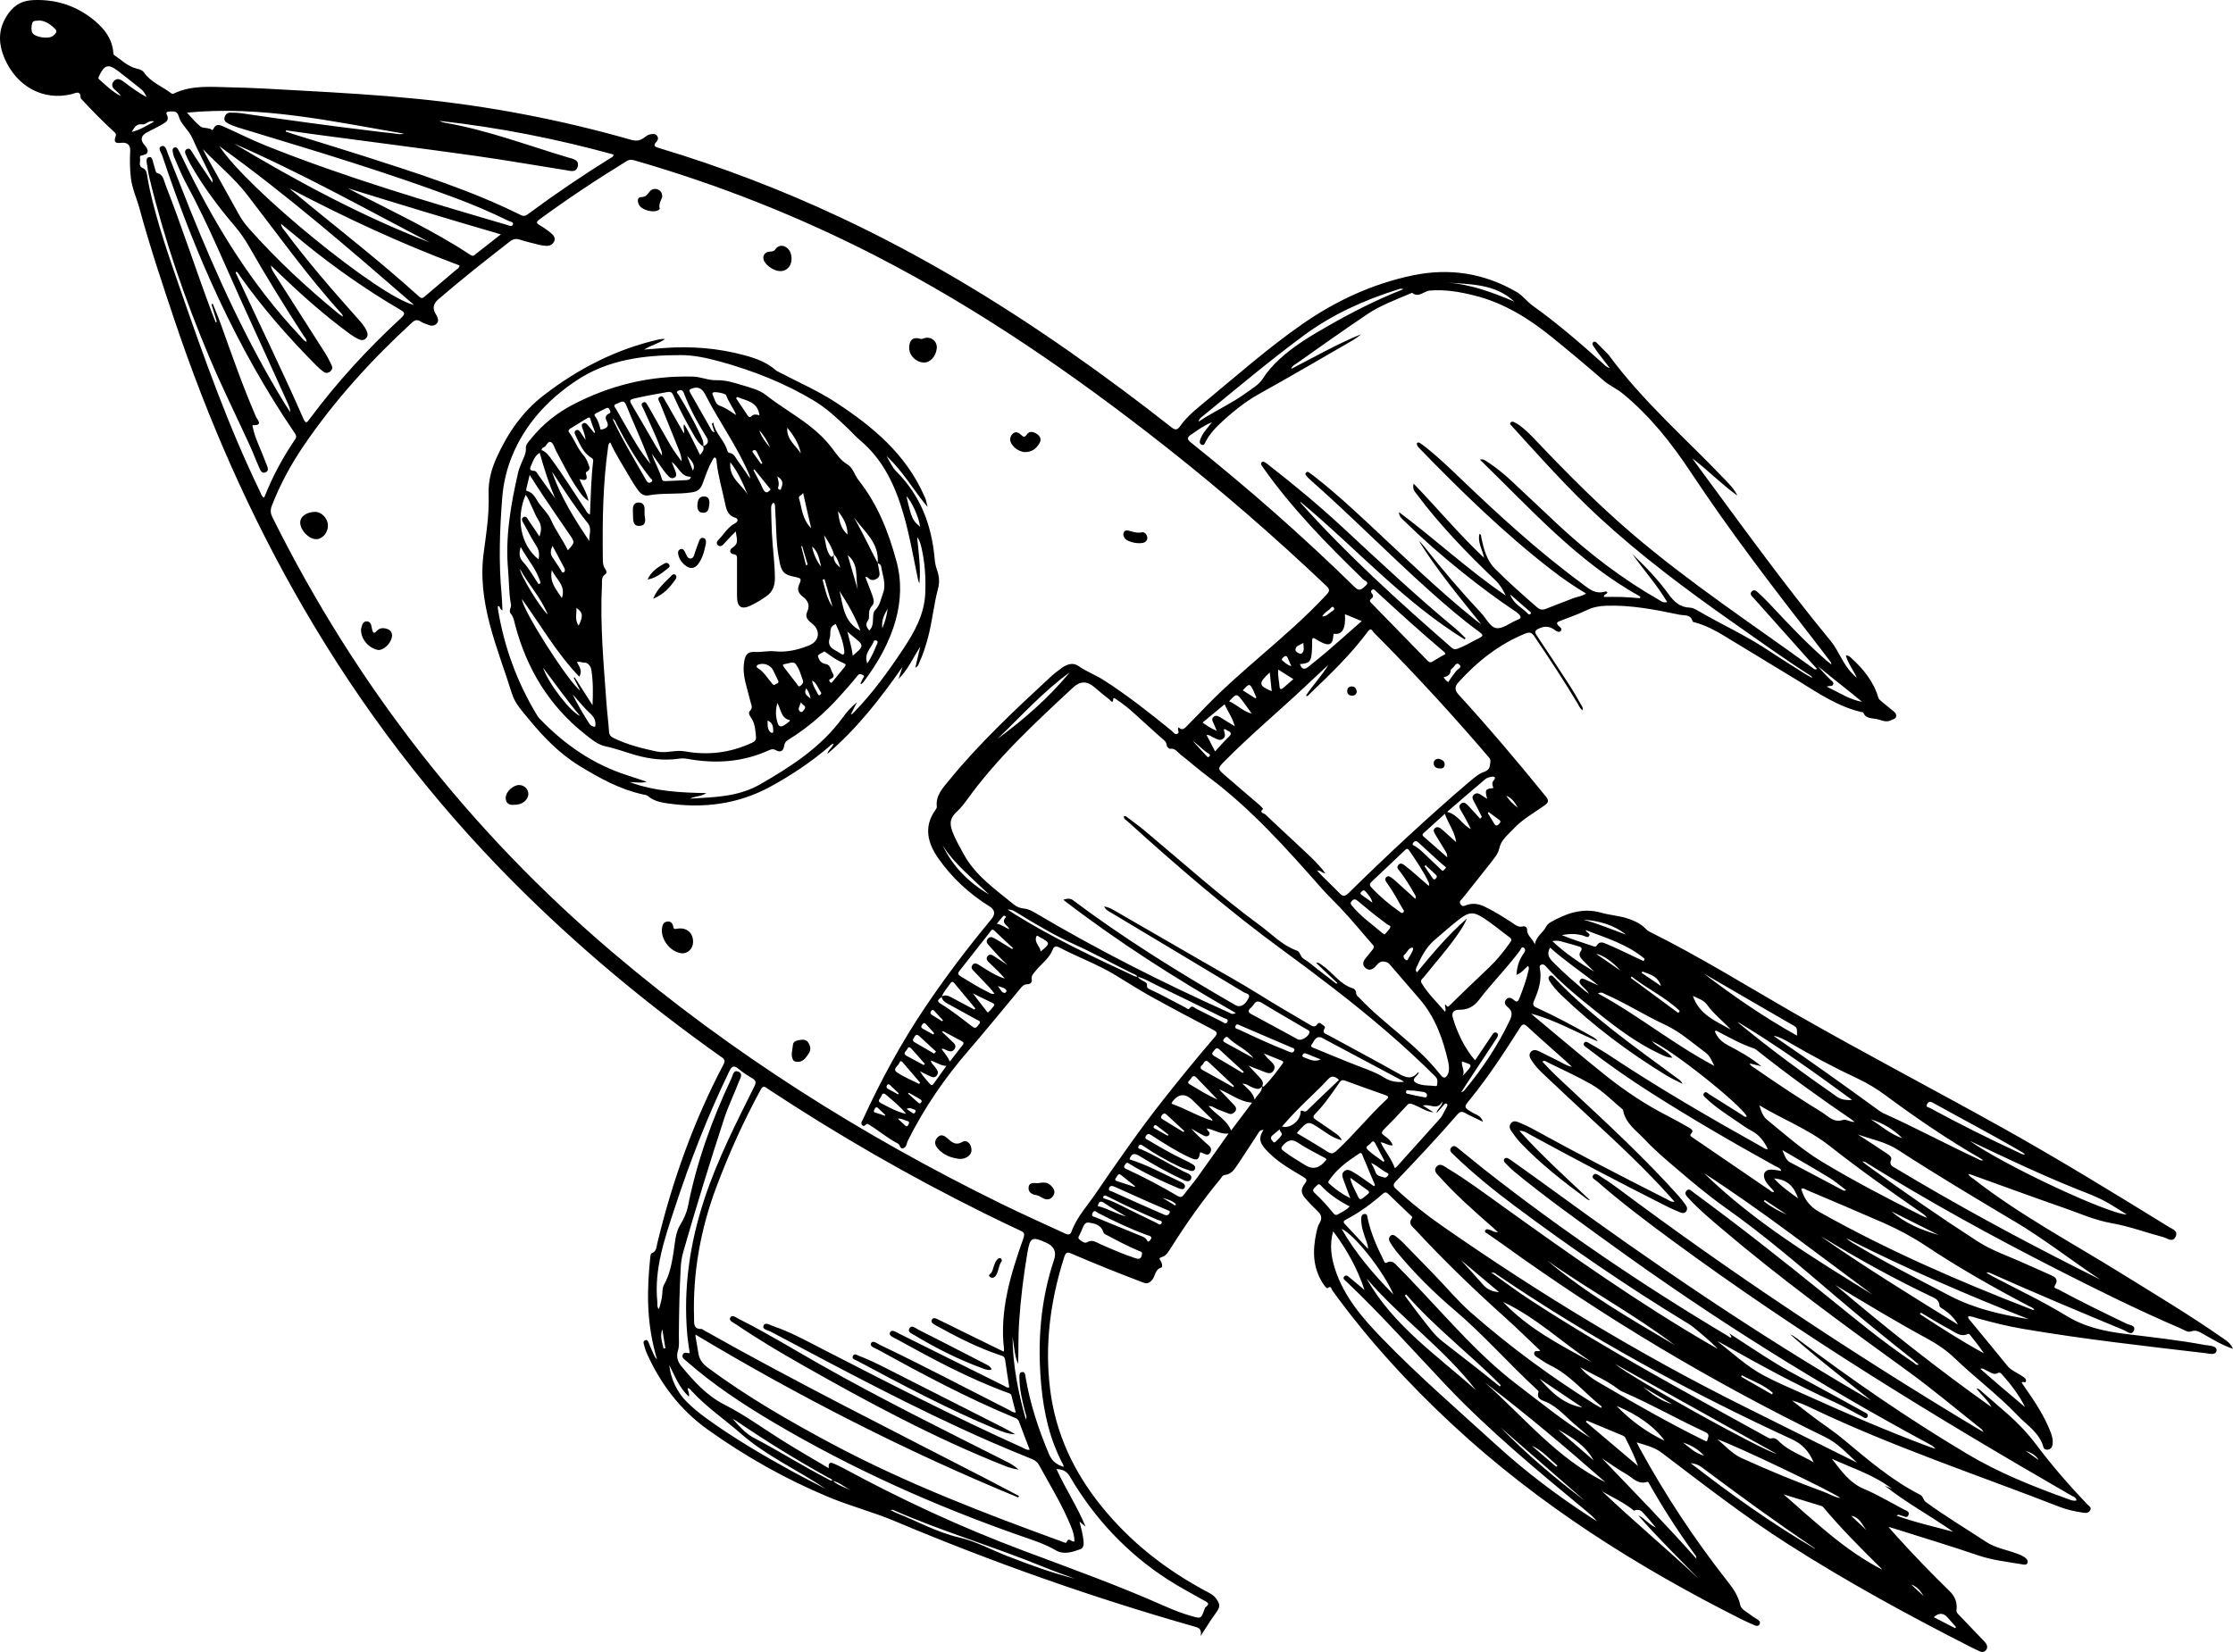 <?xml version="1.0" encoding="UTF-8"?> <svg xmlns="http://www.w3.org/2000/svg" id="_Слой_2" data-name="Слой 2" viewBox="0 0 889.71 658.41"> <g id="_Слой_1-2" data-name="Слой 1"> <g> <path d="M878.94,536.11c-10.39-1.96-20.9-3.12-31.39-4.4-8.54-1.04-16.62-2.65-24.22-7.31-9.49-5.82-19.64-10.56-29.5-15.78-.82-.43-1.59-.94-2.39-1.41,.66-.19,1.12-.04,1.55,.16,17.62,7.89,35.44,15.34,53.27,22.74,1.23,.51,3.01,2.21,3.9,.29,1.02-2.19-1.6-2.26-2.83-2.85-9.15-4.4-18.28-8.83-27.21-13.67-.6-.33-2.17-.35-1.26-1.76,1.33-2.08,.13-3.1-1.54-3.86-3.48-1.59-7.02-3.07-10.5-4.67-6.35-2.92-13.06-5.1-18.96-8.92-14.83-9.58-29.33-19.65-43.63-30.02-.68-.5-1.33-1.04-2.2-1.73,1.09-.09,1.55,.45,2.08,.78,24.34,15.15,49.45,28.92,74.98,41.94,16.32,8.32,32.72,16.46,49.56,23.68,1.44,.62,2.99,1.8,4.46,1.27,1.92-.69,3.14,.21,4.57,.98,3.84,2.08,7.51,4.5,12.02,5.97-.88-2.14-2.44-3.13-3.92-4.16-13.32-9.3-27.26-17.64-41.06-26.19-19.66-12.19-40.15-23.1-58.46-37.4-.67-.52-1.55-.85-1.99-1.89,.43,.08,.67,.08,.89,.16,12.46,4.47,24.87,9.05,37.38,13.39,6.19,2.15,12.11,4.85,18.78,6.02,6.95,1.22,13.78,3.75,20.69,5.59,1.62,.43,3.62,2.27,4.82-.16,1.16-2.36-1.31-3.08-2.76-3.98-22.04-13.58-44.1-27.13-66.72-39.74-27.13-15.12-54.66-29.5-81.62-44.92-19.44-11.12-38.44-23-58.53-32.96-.51-.25-.99-.62-1.38-1.03-1.86-2.01-4.23-3.13-6.76-4.04-3.61-1.3-7.48-1.45-11.14-2.5-7.38-2.11-13.92,.3-20.22,3.87-.69,.39-1.37,1.06-1.71,1.76-1.15,2.38-3.8,3.57-4.45,6.96-1.13-2.56-3.22-3.55-3.09-5.9,.04-.76-.83-1.44-1.61-1.23-1.93,.53-3.15-.68-4.51-1.57-3.56-2.32-7.15-4.57-11-6.39-2.3-1.09-4.58-1.37-7.01-.54-.79,.27-1.59,.88-2.36-.31-.78-1.21,.23-1.69,.72-2.31,3.65-4.65,7.41-9.21,11.02-13.89,1.41-1.84,3.16-3.77,3.62-5.91,.78-3.64,3.44-5.48,5.66-7.89,3.6-3.9,8.22-6.41,12.46-9.42,1.74-1.24,1.68-2.07,.37-3.68-11.18-13.76-22.61-27.3-34.58-40.38-1.7-1.86-1.66-3.28-.16-4.94,7.57-8.36,16.22-15.25,26.79-19.52,1.63-.66,2.47-.34,3.45,1.11,6.03,8.9,11.93,17.87,17.44,27.09,.49,.83,.82,1.81,1.78,2.39,.36-.99-.29-1.64-.66-2.31-1.34-2.4-2.69-4.8-4.18-7.1-4.39-6.78-8.81-13.54-13.31-20.25-1-1.49-.93-2.07,.8-2.88,2.41-1.14,4.38-.91,6.42,.67,.6,.47,1.63,1.04,2.28,.29,.77-.9-.33-1.5-.85-2.01-1.21-1.18-.54-1.56,.61-2,3.57-1.38,7.21-2.64,10.65-4.3,2.41-1.16,4.82-1.62,7.43-1.72,10.01-.4,19.73,1.55,29.44,3.55,1.92,.4,4.5-.23,5.24,2.68,.06,.23,.72,.35,1.11,.45,4.05,1.13,7.74,3.03,11.31,5.21,9.79,6,19.67,11.87,29.46,17.89,8.24,5.07,16.34,10.65,26.08,12.73,1.16,2.75,3.57,2.13,5.81,2.73,2.02,.54,3.5,1.36,5.54,.28,.74-.39,1.59-.47,1.78-1.43,.19-.96-.41-1.55-1.08-2.09-1.61-1.31-3.23-2.63-4.83-3.96-.5-.42-.99-.8-1.2-1.52-1.92-6.42-5.99-11.38-10.85-15.78-.5-.46-1.05-1.04-2.07-.92,.92,3.25,3.01,5.87,4.37,8.83-.81-.49-1.29-1.17-1.87-1.74-3.75-3.73-5.27-8.93-8.59-12.95-19.07-23.15-36.55-47.52-54.34-71.64-.26-.35-.49-.72-.74-1.08,6.21,4.73,11.62,10.32,17.95,14.85-1.16-2.45-3-4.35-4.81-6.24-15.67-16.42-32.91-31.38-46.45-49.79-.29-.4-.68-.73-1.04-1.08-1.23-1.25-2.45-2.5-3.69-3.73-.35-.35-.77-.75-1.3-.41-.62,.41-.5,1.01-.16,1.54,.64,.97,1.3,1.94,1.99,2.87,1.43,1.9,2.89,3.77,4.62,6.02-1.51-.45-2.11-1.27-2.82-1.91-8.98-8.08-18.12-15.98-27.96-23.01-2.27-1.63-3.82-3.94-6.29-5.38-12.97-7.56-26.81-9.69-41.41-6.65-16.03,3.34-30.65,10.13-44.01,19.42-13.41,9.33-25.68,20.13-38.25,30.54-3.72,3.08-7.57,6.06-10.38,10.05-1.23,1.74-2.01,1.74-3.65,.45-13.2-10.42-26.71-20.43-40.49-30.08-29.03-20.31-59.32-38.5-91.43-53.55-23.4-10.97-47.49-20.19-72.26-27.62-1.67-.5-2.33-.95-.86-2.47,.58-.59,.82-1.46,.26-2.3-.63-.95-1.54-.81-2.46-.7-1.13,.14-2,.84-2.86,1.47-1.6,1.17-3.12,1.32-5.1,.76-27.98-8-56.45-13.45-85.43-16.34-15.5-1.54-31.03-2.46-46.57-3.3-9.14-.5-18.29-1.09-27.44-1.26-7.67-.14-15.5-1.04-22.8,2.5-.46,.22-.82-.03-1.14-.27-3.57-2.67-7.95-4.3-10.64-8.12-.71-1.01-1.71-1.28-2.92-1.57-3.54-.86-6.14-3.46-9.06-5.46-.2-.14-.23-.6-.26-.93-.45-5.36-3.38-9.29-7.32-12.6C30.78,2.42,22.59-.33,13.38,.03,9.27,.19,6.03,1.65,3.45,5.22-.79,11.1-.88,16.99,1.87,23.36c4.83,11.2,15.46,16.91,26.65,14.16,1.64-.4,3.53-1.7,3.63,1.52,0,.26,.37,.53,.6,.77,4.12,4.45,8.36,8.77,12.84,12.85,.5,.46,.79,.83,.48,1.69-.81,2.29-.22,2.86,2.33,2.56,2.3-.27,3.59,.9,3.48,3.16-.18,3.58-.16,7.15,.25,10.72,.49,4.32,2.35,8.24,3.46,12.32,4.01,14.79,8.85,29.28,13.71,43.78,13.46,40.21,30.4,78.84,51.71,115.54,23.17,39.89,50.87,76.27,83.4,108.98,25.49,25.63,53.14,48.69,82.62,69.58,1.17,.83,2.25,1.32,1.22,3.26-11.89,22.59-20.38,46.46-26.36,71.24-.38,1.56-.28,3.33-2.29,4-.28,.09-.44,.87-.49,1.35-.67,6.46-1.08,12.95-.84,19.43,.27,7.14,1.35,14.21,3.5,21.48-1.16-1.17-1.44-2.32-1.92-3.35-.53-1.13-.99-2.29-1.46-3.45-.25-.6-.62-1.06-1.3-.84-.67,.22-.8,.82-.61,1.44,.35,1.2,.63,2.43,1.13,3.56,5.48,12.34,13.41,22.82,24.43,30.68,15.03,10.71,31.03,19.75,48.1,26.85,8.62,3.59,17.7,5.94,26.26,9.54,39.01,16.43,78.83,30.51,119.54,42.08,1.61,.46,3,.87,2.43,3.77,2.3-3.51,3.97-6.36,5.94-8.99,1.91-2.57,2.05-3.59,.04-6.2-.73-.95-1.71-1.55-2.75-2.1-16.7-8.79-31.29-20.1-43.15-34.95-10.8-13.53-17.82-28.61-20.01-45.78-2.31-18.14,.08-35.84,5.64-53.19,.59-1.84,1.32-1.85,2.85-1.19,9.4,4.07,18.92,7.85,28.49,11.49,1.47,.56,2.32,.34,3.45-.8,1.51-1.54,1.16-4.37,3.8-5.12,.56-.16,.38-1.33,.1-2.08-.22-.6-.86-1.03-.73-1.77,2.34-.84,2.58-1,4.62-4.23,5.97-9.44,12.38-18.56,19.51-27.17,.52-.63,.87-1.57,1.78-1.66,2.48-.24,3.74-2.04,4.95-3.82,2.79-4.14,5.47-8.35,8.23-12.52,.44-.66,.7-1.65,2.3-1.64-1.33,2.02-1.76,3.9-.62,5.81,.95,1.59,2.28,2.85,3.62,4.11,3.85,3.63,8.47,6.17,12.95,8.89,1.31,.79,1.56,1.27,.53,2.58-1.8,2.29-1.6,3.99,.45,6.23,1.46,1.6,2.94,3.18,4.53,4.65,1.61,1.5,2.07,2.95,.81,4.96-.68,1.09-.95,2.49-1.23,3.78-1.5,6.96-1.46,13.74,2.52,20.01,.53,.83,1.59,2.32,1.93,2.04,1.48-1.19,1.53,.36,1.88,.85,14.13,19.56,30.43,37.33,48.02,53.66,34.34,31.9,73.67,56.7,115.47,77.68,1.56,.78,3.18,1.46,4.77,2.17,.73,.33,1.49,.47,1.98-.35,.49-.83,0-1.43-.66-1.88-.83-.56-1.75-1-2.52-1.63-1.59-1.29-4.11-2.47-4.44-4.07-.85-4.08-3.19-7.13-5.57-10.17-12.93-16.48-24.4-33.91-34.46-52.28-.45-.82-.86-1.66-1.29-2.5,3.61,1.09,7.06,1.91,9.99,4.13,16.57,12.58,32.99,25.37,50.56,36.58,23.54,15.02,48.02,28.36,72.89,41.02,1.04,.53,2.1,1.02,3.16,1.5,.91,.42,1.81,.46,2.52-.35,.77-.88,.65-1.87,.05-2.77-.41-.61-.98-1.13-1.49-1.67-3.05-3.19-6.12-6.36-9.15-9.56-.54-.57-1.22-1.06-1.09-2.1,.37-2.95-.6-5.4-2.76-7.51-7.28-7.09-14.33-14.41-21.15-21.94-.92-1.02-1.82-2.06-3.22-3.65,1.29,.37,1.83,.52,2.36,.68,11.1,3.52,22.25,6.87,33.27,10.63,5.96,2.03,12.11,2.66,18.22,3.7,.58,.1,1.2,.09,1.51-.56,.34-.71,.04-1.32-.45-1.81-1.1-1.08-2.55-1.56-3.95-2.08-3.97-1.47-8.41-2.22-11.86-4.48-8.07-5.3-16.35-10.28-24.17-15.97-1.15-.84-.96-2.25-2.34-2.95-11.3-5.75-20.88-14.02-30.5-22.04-3.69-3.08-7.61-5.65-11.41-8.48-3.07-2.29-6.07-4.67-9.1-7.01,2.88,.73,5.43,1.9,7.97,3.11,32.07,15.31,65.79,26.48,98.83,39.35,2.96,1.15,6.07,1.76,9.2,2.26,1.11,.18,2.25,.13,2.85-1.02,.59-1.14-.54-1.63-1.11-2.23-7.32-7.65-14.24-15.65-20.6-24.11-3.28-4.36-6.99-8.25-11.05-11.84-3.56-3.14-7.15-6.24-10.75-9.34-.44-.38-.83-.98-1.78-.9,1.99,2.61,4.47,4.57,5.94,7.36-21.52-15.26-42.14-31.61-62.22-48.67,12.19,7.39,24.38,14.74,36.89,21.53,3.91,2.12,7.47,4.59,10.69,7.67,8.18,7.84,17.31,14.65,25.12,22.86,3.71,3.9,8.69,6.89,10.23,12.62,.21,.78,1.01,1.07,1.85,.92,1.05-.18,1.56-.9,1.73-1.88,.37-2.06-.28-3.97-1.03-5.82-2.35-5.74-5.66-10.93-9.2-15.99-.7-1-1.38-2.02-2.04-2.98,.55-.8,1.29,.34,1.62-.41,.33-.74-.17-1.31-.69-1.7-.79-.6-1.67-1.09-2.53-1.6-1.43-.84-2.91-1.55-4.01-2.91-4.83-5.94-9.73-11.83-14.58-17.76-.47-.58-1.21-1.08-1.14-2.04,1.34-.16,2.41,.4,3.51,.7,6.01,1.67,12.07,3.2,18.22,4.25,24.12,4.12,48.44,6.83,72.73,9.69,1.62,.19,4.26,.99,4.51-1.01,.23-1.89-2.55-1.9-4.18-2.2ZM20.93,14.41c-1.68,1.22-7.06,.47-8.03-1.35-.54-1.02-.41-2.64-.07-3.84,.34-1.22,1.79-.86,2.96-1.06,2.51,.21,4.55,1.71,6.26,3.46,1.06,1.09-.2,2.12-1.12,2.79ZM776.01,644.63c1.11,1.27,2.22,2.54,3.33,3.82-.12,.15-.24,.3-.35,.45-2.8-1.45-5.6-2.9-8.48-4.39q3-2.74,5.5,.13Zm-9.53-8.52c-1.67-1.54-3.33-3.07-5-4.61,2.38,.79,3.78,2.66,5,4.61Zm-.52-152.51c.67,.46,1.32,.96,1.81,1.79-.78-.34-1.57-.65-2.33-1.03-13.38-6.72-26.67-13.63-39.49-21.36-7.9-4.76-14.83-10.98-21.98-16.81-1.63-1.33-2.31-3.54-2.99-5.68,9.31,5.59,19.47,9.46,28.07,16.23,11.95,9.42,24.39,18.2,36.91,26.86Zm6.46,8.59c-6.8-1.99-13.31-4.57-18.76-9.4,6.25,3.13,12.5,6.27,18.76,9.4Zm-65.6-22.53c5.19,.39,7.91,3.02,9.6,7.91-3.6-2.52-6.66-4.72-9.6-7.91Zm5.13,14.42c-3.27-1.45-6.42-3.09-9.18-5.35,.12-.16,.23-.33,.35-.49,2.95,1.95,5.89,3.9,8.84,5.85Zm1.46-20.75c-1.83-.95-2.3-2.64-3.26-4.98,6.68,3.91,12.72,7.36,18.67,10.99,2.32,1.42,4.4,3.23,6.73,4.97-.89,.52-1.4-.01-1.88-.27-6.75-3.56-13.48-7.18-20.25-10.71Zm-25.06-46.85c-2.42-1.26-4.13-2.98-5.11-5.48,.51-.45,.94-.06,1.35,.16,4.65,2.42,9.21,5.02,14.22,6.67,.53,.18,1.01,.58,1.46,.94,12.12,9.64,24.68,18.69,37.47,27.4,.33,.22,.63,.49,1.2,.95-1.87,.14-3.35-1.22-4.57-.8-3.76,1.3-5.9-1.48-8.42-3.02-9.15-5.61-18.09-11.56-26.91-17.68-.66-.46-1.5-.74-1.92-1.79,1.64,.39,3.14,.74,4.64,1.09-4.13-3.42-8.75-5.98-13.42-8.41Zm3.99-9.24c15.74,9.46,30.62,20.16,45.59,31.13-2.17,.21-4.47-.19-5.8-1.12-13.45-9.36-26.66-19.04-39.32-29.46-.18-.15-.32-.37-.47-.56Zm110.21,79.46c11.87,7.06,22.74,15.62,34.28,23.26-2.92-1.47-5.85-2.92-8.77-4.4-24.66-12.47-48.93-25.64-72.62-39.88-1.29-.78-2.88-1.25-1.97-3.45,.43-1.03-.66-1.82-1.48-2.38-3.03-2.05-6.1-4.04-9.16-6.04-.87-.57-1.76-1.12-2.64-1.68,5.41,1.91,11.09,2.95,15.97,6.12,15.23,9.86,30.79,19.18,46.38,28.46Zm-57.18-40.63c4.84,1.51,9.04,4.01,12.61,7.57-4.77-1.58-8.49-4.95-12.61-7.57Zm95.15,33.7c2.27,1.36,4.51,2.78,6.89,4.26-7.09-.03-49.19-19.74-62.62-29.38,13.85,6.6,27.67,13.18,41.86,18.92,4.71,1.9,9.5,3.57,13.87,6.2Zm-72.64-39.83c.63-1.01,1.23-1.01,2.22-.46,11.97,6.66,24.13,12.97,35.94,19.93,.21,.12,.38,.31,.8,.65-1.17,.17-1.83-.41-2.56-.75-11.97-5.57-23.78-11.45-35.38-17.77-.51-.28-1.85-.26-1.02-1.59Zm-16.26-3.16c12.04,8.93,24.4,17.36,37.4,24.85,.36,.21,.69,.44,1.21,.77-1.12,.3-1.8-.35-2.51-.68-12.52-5.82-24.67-12.39-37.27-18.03-.68-.3-1.3-.74-1.91-1.18-13.47-9.78-26.99-19.48-40.75-28.85-.4-.27-.76-.58-1.14-.87,2.51,.46,4.5,1.67,6.51,2.84,8.78,5.11,17.72,9.9,26.93,14.19,4.08,1.9,7.92,4.28,11.52,6.95Zm-36.72-27.89c1.53,.88,.98,2.04,1.1,3.86-13.32-7.46-25.44-15.83-37.14-24.76,12.01,6.98,24,13.97,36.04,20.9Zm-34.7-8.41c2.67,3.72,6.35,6.51,9.45,9.88-5.86-3.4-12.57-5.85-15.15-13.45,2.12,1.06,4.24,1.54,5.7,3.57Zm-40.82-4.35c8.26,3.58,15.85,8.5,23.99,12.26,6.1,2.82,10.91,7.25,16.19,11.11,1.57,1.15,2.42,3.06,3.49,5.29-16.35-8.63-30.18-20.11-46.38-28.87,1.57-.72,2.12-.06,2.71,.2Zm-3.37-15.95c2.18,.17,6.81,3.3,9.55,6.58-3.09-2.13-6.19-4.27-9.55-6.58Zm32.68,23.53c-6.32-4.67-12.64-9.33-18.96-14,.13-.17,.26-.35,.38-.52,6.16,4.88,13.45,8.23,19.17,13.71-.2,.27-.4,.54-.59,.81Zm-6.86-10.73c-2.91-1.98-5.34-3.63-7.76-5.27,.12-.17,.24-.35,.35-.52,2.74,1.18,6.02,1.53,7.41,5.8Zm-13.95-20.48c-5.62-2.09-11.17-4.38-16.96-5.99,6.18,.51,12.01,2,16.96,5.99Zm-17.11,.36c.82,.25,1.88,1.09,2.45,.1,.56-.97-1.06-1.15-1.48-2.29,8.4,3.18,16.79,5.75,23.57,11.48-.15,.3-.29,.59-.44,.89-3.03-1.44-6.06-2.88-9.1-4.3-1.8-.84-3.61-1.68-5.45-2.45-1.45-.61-2.98-1.4-4.13,.56-.24,.42-.68,.47-1.1,.33-4.28-1.39-8.56-2.8-12.79-4.48,2.85-.6,5.66-.67,8.46,.17Zm-6.34,3.01c1.37,.29,2.7,.79,4.06,1.15,1.31,.36,2.37,.63,1.17,2.38-.74,1.08-.02,2.26,.83,3.13,1.54,1.6,3.13,3.15,4.71,4.72-5.78-3.49-11.36-7.14-16.67-12.16,2.6-.56,4.22,.41,5.91,.77Zm-6.8,1.8c6.07,5.48,12.89,9.93,19.27,15.09-1.67-.75-3.33-1.52-5.01-2.25-.74-.32-1.63-.9-2.27-.03-.68,.93,0,1.73,.67,2.39,1,.99,2.03,1.94,2.86,3.21-.55-.39-1.13-.74-1.64-1.17-4.09-3.41-8.12-6.87-11.87-10.66-1.77-1.78-3.83-3.44-2.01-6.58Zm16,35c-6.96-3.92-14.01-7.7-21.28-11.02-1.42-.65-1.82-1.21-1.14-2.78,1.81-4.14,3.24-8.41,2.3-13.06-.13-.65-.11-1.12,.63-1.36,.9-.29,1.38,.23,1.9,.81,5.98,6.65,12.94,12.23,19.88,17.81,7.92,6.36,16.01,12.52,25.28,16.88,1.56,.73,3.09,1.59,5.17,1.58-2.22-2.92-5.68-3.93-8.24-6.59,7.47,2.97,35.71,25.43,37.88,30.02-.88,.46-1.38-.31-1.94-.65-4.31-2.68-8.58-5.42-12.89-8.11-.65-.41-1.45-1.4-2.16-.63-.86,.93,.24,1.66,.85,2.24,3.72,3.49,7.98,6.26,12.19,9.1,1.93,1.3,3.82,2.71,5.87,3.79,3.05,1.59,4.9,4.13,6.45,7.21-.97,.24-1.58-.39-2.23-.75-20.77-11.62-41.37-23.54-61.2-36.75-2.42-1.61-4.97-3.04-7.49-4.5-.68-.39-1.66-1.15-2.24-.34-.73,1.03,.5,1.59,1.16,2.1,8.09,6.28,16.48,12.15,25.12,17.66,16.28,10.39,32.98,20.08,49.88,29.43,.82,.46,1.92,.63,2.37,1.91-1.41-.2-2.69-.51-3.97-.53-2.53-.05-3.61,1.68-2.59,4.01,.82,1.87,2.44,3.13,3.71,4.72-.82,.56-1.25-.17-1.7-.47-10.25-6.98-20.48-13.98-30.72-20.99-.73-.5-1.54-.76-.44-1.93,.86-.9-.35-1.65-1.1-2.08-2.81-1.61-5.64-3.21-8.52-4.68-8.78-4.49-16.95-9.94-24.63-16.06-9.63-7.68-18.99-15.7-28.47-23.57-.43-.36-.84-.74-1.25-1.1,9.46,2.45,17.72,7.31,26.52,11.02-.67-1.21-1.87-1.71-2.96-2.32Zm-27.96-33.97c.34-.46,.56-1.5,1.36-1.05,.84,.47,.77,1.35,.18,2.16-1.87,2.55-2.81,5.42-3,8.73,1.99-.72,3.11-2.33,4.59-3.59,.61,.7,.3,1.34,.18,1.92-.83,3.75-2.17,7.33-3.56,10.9-.48,1.23-.93,1.93-2.23,.77-.91-.81-2.02-1.39-3.07-.22-1.07,1.19-.32,2.32,.58,3.03,2.18,1.7,1.77,3.39,.72,5.59-4.74,9.9-10.77,18.93-17.75,27.36-.36,.43-.77,.83-1.48,1.03,.64-1.01,1.27-2.02,1.93-3.02,3.89-5.91,7.78-11.81,11.67-17.71,.18-.28,.38-.55,.55-.84,.42-.73,.98-1.56-.04-2.15-.86-.51-1.37,.26-1.79,.88-1.54,2.27-3.06,4.56-4.59,6.84-.69,1.03-1.39,2.05-2.2,3.24-3.73-4.35-6.15-9.18-8.02-14.33-.28-.78-.48-1.59-.76-2.37-.75-2.06,.11-3.48,2.39-3.44,3.39,.06,5.93-1.25,7.96-3.93,5.18-6.83,11.31-12.88,16.4-19.79Zm-23.14,44.32c4.05,1.56,4.93,.74,.15,5.9,1.28-2-.56-3.9-.15-5.9Zm8.73-57.07c3.53,2.33,6.78,5.1,10.21,7.6,1.14,.83,.64,1.45,.08,2.25-2.4,3.41-5.01,6.65-8.02,9.55-5.33,5.14-10.76,10.17-15.98,15.42-1.21,1.22-1.14-.67-1.81-.33-.13,.82,.56,1.59,.04,2.8-3.27-3.86-6.86-7.22-9.39-11.49-.67-1.13,.38-1.67,.9-2.32,4.93-6.17,10.26-12.04,14.62-18.66,.98-1.49,1.87-3.04,2.57-4.72-7.41,6.45-13.69,13.91-19.9,21.47-.65-.66-.49-1.26-.28-1.75,1.74-3.99,3.72-7.99,6.96-10.84,3.24-2.84,6.51-5.7,9.91-8.37,4.01-3.14,5.87-3.39,10.09-.6Zm-27.37,124.1c11.21,12.11,23.05,23.57,35.33,34.59,4.88,4.38,9.55,8.98,14.47,13.62-.93,.56-2.1-.24-2.38,.76-.31,1.1,.69,1.61,1.44,2.09,1.6,1.05,3.17,2.18,4.89,3.01,8.13,3.93,13.66,11.03,20.56,16.45-.1,.18-.21,.35-.32,.53-.72-.42-1.46-.81-2.16-1.25-17.49-10.91-34.06-23.06-49.55-36.66-5.2-4.56-9.63-9.91-14.43-14.88-4.28-4.43-8.58-8.85-12.89-13.25-.81-.83-1.73-1.57-2.64-2.29-.67-.53-1.45-.96-2.23-.2-.69,.67-.69,1.57-.25,2.31,.76,1.29,1.58,2.55,2.52,3.71,7.05,8.59,14.9,16.42,23.35,23.59,11.52,9.78,21.45,21.17,32.52,31.39,.36,.33,.98,.87,.9,1.12-1.03,2.98,1.53,3.34,3.13,4.07,4.84,2.21,8.09,6.34,12.08,9.58,1.85,1.51,3.61,3.14,5.4,4.72-10.4-6.49-19.86-14.13-29.51-21.52-14.59-11.17-26.44-25.06-38.98-38.28-2.69-2.84-5.37-5.7-8.15-8.45-1.17-1.16-2.27-2.82-4.45-1.61-.85,.47-1.06-.58-1.32-1.1-2.67-5.29-5.03-10.7-6.29-16.53-.17-.79-.06-1.86-1.27-1.75-1.2,.11-1.3,1.17-1.31,2.09-.02,3.15,1.11,6.03,2.13,8.94,.32,.9,.63,1.81,.61,2.89-3.1-3.33-6.19-6.67-9.31-9.99-.8-.86-.3-1.26,.47-1.67,5.34-2.81,10.19-6.31,14.69-10.3,.9-.8,1.5-.65,2.3,.14,2.85,2.8,5.77,5.53,8.65,8.3,.39,.37,1.1,.74,.61,1.42-1.54,2.13,.32,3.26,1.41,4.43Zm80.85,63.56c.9,.71,2.01,1.18,3.07,1.64,10.74,4.72,20.94,10.55,31.59,15.46,2.12,.98,1.1,2.01,.88,3.21-.12,.67-.57,.44-.93,.29-.46-.19-.9-.42-1.35-.65-12.79-6.37-25.24-13.37-37.54-20.62-3.89-2.29-8-4.32-10.83-8.05,5,3.02,10.5,5.1,15.1,8.73Zm-45.87-34.75c13.1,6.14,23.57,16.19,35.44,24.11-12.59-6.92-25.42-13.45-35.44-24.11Zm55.78,33.86c3.86,2.3,7.73,4.6,11.59,6.9-4.5-1.28-8.09-4.02-11.59-6.9Zm-11.16-9.12c21.68,12.06,42.89,23.86,64.49,35.88-6.72-1.88-58.06-30.44-64.49-35.88Zm89.7,53.41c-2.44-.37-4.39-1.69-6.54-2.47-11.09-4.04-21.99-8.56-32.74-13.44-3.84-1.74-6.49-4.96-9.7-7.48,5.98,1.76,48.18,21.97,48.98,23.39Zm-23.92-22.12c-1.03-.97-1.87-2.14-3.61-1.62-.45,.13-1.11-.25-1.6-.52-32.03-17.74-64.32-35.02-94.99-55.09-4.8-3.14-9.38-6.62-14.07-9.93-.25-.18-.59-.22-.89-.33,1.14-.5,1.58,.07,2.09,.42,37.33,25.37,76.8,46.92,117.76,65.78,4.1,1.89,6.66,4.59,8.7,9.23-4.81-2.91-9.64-4.44-13.38-7.94Zm-111.99-59.93c-2.75-.16-4.7-1.09-6.31-2.91-2.95-3.33-5.95-6.62-8.94-9.91,5.01,4.21,10.04,8.44,15.25,12.82Zm33.22,46c-7.8-1.41-12.55-6.33-17.11-11.51,5.56,3.74,11.11,7.47,17.11,11.51Zm.94,37.14c-11.87-8.99-23.21-18.58-33.61-29.26,11.2,9.75,22.41,19.51,33.61,29.26Zm-21.14-21.93c4.1,1.83,6.95,5.13,10.22,7.94-.15,.15-.3,.31-.45,.46-3.26-2.8-6.51-5.6-9.77-8.4Zm-18.68-25.19c16.55,12.61,32.45,26.02,48.06,39.76-19.25-9.36-32.45-26.01-48.06-39.76Zm-3.51,3.08c-15.53-13.9-33.1-25.77-43.65-44.59,13.55,15.86,30.88,27.96,43.65,44.59Zm-53.56-64.29c4.96,2.01,16.89,17.12,20.65,26.14-7.77-7.9-14.96-16.26-20.65-26.14Zm40.19,44.82c-3.14-2.42-5.39-5.64-7.81-8.69-2.47-3.12-4.8-6.36-7.19-9.54,.17-.17,.33-.35,.5-.52,11.47,13.23,25.49,23.81,37.73,36.23-.14,.16-.28,.31-.41,.47-2.95-2.36-5.89-4.75-8.86-7.08-4.64-3.64-9.3-7.26-13.97-10.87Zm46.07,35.14c5.57,3.1,10.98,6.38,14.11,12.27-4.7-4.09-9.41-8.18-14.11-12.27Zm-157.46-123.58c-.81-.48-1.03-.93-.38-1.73,.58-.72,1.08-.9,1.82-.21,2.35,2.19,4.72,4.36,7.09,6.53-.12,.14-.23,.28-.35,.43-2.73-1.68-5.44-3.37-8.18-5.02Zm2.25,6.09c-.12,.13-.25,.26-.37,.39-1.58-.89-3.16-1.76-4.73-2.66-.47-.27-1.25-.48-.7-1.24,.5-.7,1.05-.15,1.48,.18,1.45,1.09,2.88,2.22,4.32,3.33Zm1.2-12.36c.03-.1,.04-.37,.17-.55q3.7-5.28,8.27-.77c2.54,2.51,5.1,4.99,7.64,7.5,.1,.1,.12,.29,.24,.62-5.73-1.72-10.75-4.88-16.32-6.8Zm7.22-7.76c-1.43-.84,.03-1.51,.41-2.14,.54-.88,1.17-1.7,2.29-.51,2.67,2.83,5.38,5.62,8.39,8.74-4.11-1.71-7.54-4.02-11.09-6.09Zm5.23-5.63c-1.16-.64-1.14-1.33-.25-2.06,.74-.6,1.03-2.56,2.59-1.12,3.39,3.14,6.73,6.34,10.09,9.52-.11,.14-.22,.28-.34,.42-4.03-2.26-8.04-4.54-12.09-6.76Zm4.56-5.62c-1.03-.6-1.03-1.16-.28-1.92,.64-.64,1.04-1.89,2.31-.71,3.22,3,6.49,5.95,9.73,8.92-.14,.15-.29,.31-.43,.46-3.77-2.25-7.53-4.53-11.33-6.74Zm-7.29-18.92c-.78-.39-1.54-1.45-2.54-.11-.53,.72-1.21-.07-1.74-.34-4.8-2.47-9.51-5.13-14.42-7.37-1.47-.67-.32-1.84-1.22-2.5-1.08-.8-2.49-1.16-3.28-2.36,2.73,.69,5.1,2.2,7.6,3.4,8.91,4.28,17.78,8.65,26.64,13.02,.64,.32,2.01,.38,1.52,1.49-.57,1.27-1.61,.28-2.33-.07-3.43-1.68-6.81-3.46-10.24-5.15Zm11.61,13.56c-.71-.38-1.07-.78-.42-1.52,.46-.51,.97-1.13,1.64-.45,3.05,3.1,7.3,4.59,10.08,8.16-3.77-2.07-7.53-4.14-11.3-6.19Zm5.55-5.18c-.62-.29-1.96-.32-1.36-1.56,.46-.95,1.3-.31,1.95-.03,6.72,2.87,13.43,5.75,20.14,8.64,.51,.22,1.16,.28,1.38,.97-.18,.7-.56,1.23-1.37,1.06-.56-.11-1.09-.39-1.63-.61-6.49-2.55-12.82-5.49-19.12-8.47Zm32.56,11.88c-2.72,1.24-4.64-.11-6.64-.79-.47-.16-.92-.45-.54-1.08,.29-.48,.74-.7,1.25-.5,1.88,.72,3.73,1.49,5.93,2.38Zm-3.54-6.03c.91-1.15,1.35-3.25,3.59-2.78,.23,.05,.44,.22,.66,.34,10.56,5.62,21.12,11.25,31.68,16.88,.28,.15,.51,.37,.76,.56-2.69,.16-5.19-.06-7.59-1.57-4.23-2.66-9.08-4.07-13.69-5.96-4.69-1.92-9.4-3.78-14.07-5.76-.66-.28-2.27-.55-1.35-1.72Zm-5.58-1.95c-6.15-3.33-12.26-6.73-18.44-10.01-1.55-.82-1.46-1.51-.33-2.54,.43-.39,.85-.82,1.15-1.31,.96-1.53,1.93-1.51,3.46-.57,5.68,3.48,11.46,6.78,17.2,10.16,.62,.37,1.37,.6,1.62,1.17,.06,1.79-3.27,3.86-4.68,3.1Zm4.72,23.22c2.45-2.35,4.92-4.71,7.2-7.22,1.35-1.49,2.5-1.63,4.48,.14-4.3,4.11-8.58,8.14-12.77,12.25-.94,.92-1.72-.35-2.54,.14,.25,3.56-3.92,7.2-7.41,6.21,3.49-4.09,7.21-7.85,11.04-11.52Zm-4.75,13.62c4.11-4.46,4.1-4.44,9.12-1.08,2.52,1.69,4.96,3.57,8.44,4.46-.75-1.55-1.74-2.23-2.71-2.91-2.52-1.77-5.04-3.53-7.6-5.24-.99-.66-1.47-1.17-.41-2.27,3.72-3.83,6.76-8.21,9.77-12.6,.63-.92,1.18-1.15,2.24-.75,5.38,1.98,10.78,3.91,16.19,5.81,1.18,.41,1.24,.84,.36,1.66-7.01,6.51-12.97,14.04-20.02,20.53-1.3,1.2-2.15,1.23-3.61,.28-3.96-2.56-8.07-4.91-12.11-7.34,.16-.27,.22-.43,.33-.55Zm34.12,11.95c-2.21-1.67-4.63-3.13-6.53-5.09-.94-.97,1.02-1.62,1.6-2.46,.54-.78,1.16-.8,1.66,.17,1.2,2.34,2.44,4.65,3.66,6.98-.13,.14-.26,.27-.39,.41Zm1.44,4.4c.37,.18,.79,.44,.46,.93-.37,.55-.86,1.16-1.6,.9-1.32-.47-2.94-.38-3.5-2.23-.38-1.24-1.12-2.37-1.7-3.54,2.41,1.01,4.11,2.86,6.35,3.95Zm-22.82,2.65c3-4.33,7.15-7.33,11.46-10.16,.63-.42,1.07-.74,1.48,.27,1.66,4.06,3.39,8.09,5.09,12.13-.14,.15-.28,.29-.42,.44-1.68-1.19-3.35-2.39-5.05-3.56-1.17-.8-2.34-1.59-3.58-2.27-1.02-.57-2.15-1.08-3.25-.14-1.1,.95-.73,2.13-.34,3.23,.82,2.32,1.71,4.61,2.81,7.54-3.48-1.75-6.02-3.66-8.41-5.81-.73-.66-.2-1.09,.2-1.66Zm15.25,5.74c-.25,.21-.51,.43-.77,.64-2.48,2.07-2.49,2.08-3.85-.89-.82-1.79-1.94-3.46-2.48-6.18,2.7,1.94,4.85,3.5,7,5.04,.62,.44,.7,.88,.1,1.39Zm4.97-20.57c1.82,.16,3.14,1.43,4.86,1.21-.57-1.73-1.86-2.8-3.2-3.72-1.22-.84-1.54-1.38-.32-2.59,3.19-3.16,6.27-6.43,9.3-9.74,.87-.95,1.54-.52,2.41-.21,2.72,.98,5.09,2.86,8.07,3.14-1.37-.89-2.75-1.77-4.2-2.71,2.58-.91,5.8,2.25,7.72-1.69,0,2.09-2.14,2.9-2.3,4.7,.93-1.06,1.86-2.11,2.79-3.16,.32-.36,.65-.92,1.21-.59,.56,.33,.29,.89,.03,1.32-.94,1.56-1.53,3.33-2.77,4.71-5.61,6.25-11.22,12.49-16.84,18.74-.27,.3-.6,.54-1.04,.93-1.33-3.76-3.87-6.69-5.71-10.36Zm10.19-20.26c.2-.78,.97-.37,1.51-.38,.33,0,.66,.05,1,.07,0-.03,0-.05,.01-.08,1.48,.2,2.97,.35,4.45,.61,.79,.14,1.48,.64,1.34,1.52-.17,1-1.09,.56-1.63,.47-1.8-.3-3.59-.67-5.36-1.14-.51-.14-1.58-.03-1.31-1.06Zm15.61-5.64c-.91,.58-2.03-1.15-2.76-2.05-9.09-11.29-21.49-19.05-31.37-29.49-.61-.65-1.44-1.08-1.41-2.21,.02-.8-.7-1.52-1.31-1.71-5.22-1.61-8.02-6.41-12.29-9.25-.65-.44-1.16-1.13-2.3-.86l8.39,7.94c-.1,.13-.21,.26-.31,.38-2.5-1.93-5-3.87-7.5-5.79-1.85-1.42-3.6-3.01-5.58-4.2-1.39-.84-1.3-2.76-2.76-3.28-5.77-2.06-9.89-6.52-14.64-10.02-15.98-11.75-30.73-25.02-45.92-37.74-2.36-1.98-4.87-3.77-7.33-5.62-.25-.19-.57-.36-.97-.05-.07,1.07,.91,1.45,1.53,2.01,19.9,17.98,40.18,35.51,61.87,51.35,6.85,5,13.63,10.09,20.34,15.28,14.1,10.9,27.69,22.37,40.33,34.96,1.24,1.24,.79,2.38,.73,3.46-.04,.68-1.44,.28-2.21,.24-1.82-.09-3.65-.08-5.4-.79-1.67-.67-2.38-1.47-.74-2.95,.42-.38,.72-.9,1.09-1.37-.18-.08-.39-.2-.41-.17-2.43,3.04-4.87,2.03-7.73,.42-9.28-5.24-18.7-10.22-28.06-15.34-.98-.53-2.51-.78-1.34-2.66,.52-.83-.8-1.27-1.37-1.8-.51-.47-1.12-.49-1.51,.1-1,1.55-2.04,.84-3.16,.18-6.66-3.95-13.37-7.78-19.93-11.9-7.33-4.6-14.93-8.76-22.42-13.1-11.74-6.8-23.49-13.6-35.25-20.37-1.2-.69-2.42-1.4-4.23-1.69,.71,1.51,1.88,1.95,2.86,2.53,17.63,10.58,35.29,21.13,52.9,31.74,.78,.47,2.67,.52,1.8,2.27-1.42,2.85-3.39,3.86-5.22,2.8-22.3-12.87-44.18-26.39-64.8-41.86q-1.36-1.02-3.82-.14c21.83,16.81,44.76,31.43,68.75,45.13-1.47,.83-2.27,0-3.05-.35-26.22-11.78-51.84-24.74-76.58-39.39-1.5-.89-2.99-1.72-4.82-1.89-1.39-.13-2.79-.63-3.9-1.55-7.38-6.06-15.38-11.48-20.1-20.2-1.59-2.93-3.29-5.79-4.46-8.92-1.37-3.68-.77-5.66,2.13-8.3,1.4-1.28,2.57-2.84,3.69-4.39,12.1-16.82,27.23-30.76,42.3-44.77q4.11-3.82,8.36-.16c2.02,1.73,4.07,3.43,6.18,5.07,.23,.18,1.35,1.94,1.43-.35,.03-.74,.88-.02,1.26,.24,2.49,1.67,4.86,3.5,7.07,5.54,3.55,3.27,7.17,6.47,10.74,9.72,.94,.86,2.17,1.47,2.23,3.08,.02,.48,.93,1.38,1.31,1.32,2.05-.33,2.93,1.31,4.16,2.27,3.73,2.93,7.3,6.08,11.1,8.92,17.15,12.8,31.25,28.68,45.31,44.61,2.32,2.62,4.87,5.02,7.26,7.55,4.5,4.77,8.66,9.86,12.98,14.79,.68,.77,.38,1.31-.14,1.95-1.01,1.22-2.01,2.45-2.97,3.7-.93,1.22-1.03,2.51,.19,3.57,1.19,1.04,2.43,.78,3.59-.23,1.18-1.02,1.8-2.77,4.1-2.28,.92,.19,1.45,.49,1.95,1.06,3.93,4.53,7.8,9.11,11.74,13.62,6.39,7.31,9.5,16.11,11.61,25.37,.13,.57,.17,1.15,.23,1.73,.17,1.67-.21,3.53-1.42,4.31Zm-171.57-65c-.76-.47-1.49-1-2.78-1.87,1.83,.02,2.73,.69,3.62,1.24,7.58,4.65,15.25,9.21,23.35,12.85,7.67,3.45,14.96,7.57,22.5,11.26,.78,.38,1.72,.58,2.23,1.4-.49,.15-.92-.06-1.35-.26-16.2-7.54-32.36-15.16-47.56-24.62Zm10.35,14.89c-.13-2.2-2.88-3.65-1.59-6.24,.48-.17,.84,.28,1.24,.49,4.3,2.32,4.3,2.49,.35,5.75Zm-20.34-2.13c2.31,2.57,4.57,5.17,7.18,7.51-1.78-1.16-3.55-2.33-5.33-3.49-.87-.56-1.82-1.11-2.64-.04-.8,1.04-.14,1.83,.64,2.57,2.14,2.01,4.25,4.05,6.21,6.3-2.58-.64-4.74-2-6.93-3.28-1.08-.63-2.1-1.35-3.17-1.99-.93-.56-1.96-1.28-2.83-.03-.74,1.07,.05,1.81,.78,2.56,2.09,2.14,4.15,4.31,6.2,6.5,.62,.66,1.14,1.41,1.85,2.31-1.28,.32-2.04-.4-2.84-.78-3.69-1.75-7.08-4.03-10.59-6.1-1.13-.67-1.34-1.2-.48-2.28,4.09-5.14,8.11-10.34,12.18-15.5,.41-.52,.73-1.37,1.7-.43,2.42,2.37,4.95,4.64,7.43,6.95-.12,.12-.25,.24-.37,.35-2.26-1.38-4.51-2.77-6.78-4.13-1.06-.64-2.22-1.07-3.07,.22-.79,1.18,.15,1.96,.89,2.78Zm6.08,18.63c-1.42-.1-1.65-1.43-2.81-2.76,1.69,.61,2.94,.65,3.5,1.89,.07,.17-.47,.88-.69,.87Zm-49.53,43.81c-1.58-.83,.14-1.93,.41-2.88,.27-.94,.89-1.08,1.68-.42,2.85,2.39,5.73,4.75,8.13,7.69-3.71-.81-6.96-2.66-10.23-4.38Zm1.9,4.81c-.06,.11-.13,.22-.19,.33-1.21-.41-2.39-.89-3.62-1.2-1.08-.27-.76-.82-.47-1.44,.34-.71,.76-1.05,1.47-.35,.92,.91,1.88,1.78,2.82,2.66Zm19.48-32.55c-.13,.16-.26,.33-.39,.49-1.4-.78-2.8-1.56-4.2-2.34-.82-.46-.58-1.04-.17-1.65,.52-.77,1.02-.66,1.57-.04,1.05,1.19,2.13,2.35,3.19,3.53Zm-1.2-8.88c.69-.87,1.11-.18,1.55,.3,1.06,1.14,2.11,2.29,3.16,3.43-.11,.12-.22,.25-.33,.37-1.33-.83-2.66-1.66-3.99-2.48-.68-.42-.93-.93-.39-1.62Zm1.94,16.18c-.27,.27-.54,.53-.81,.8-2.55-1.49-5.09-3.02-7.67-4.47-1.32-.74-.52-1.46-.11-2.22,.52-.98,1.1-1.05,1.91-.28,2.2,2.08,4.45,4.12,6.68,6.18Zm-4.45,4.9c-.16,.15-.32,.31-.48,.46-2.24-1.21-4.49-2.42-6.73-3.62-1.95-1.04-.16-1.92,.19-2.76,.54-1.28,1.27-.58,1.84,.07,1.74,1.94,3.45,3.9,5.18,5.85Zm-1.89,7.51l-.42,.47c-2.95-1.5-6.07-2.74-8.78-4.58-2.03-1.38,.52-2.61,.96-3.87,.44-1.25,1.17-.27,1.62,.25,2.22,2.56,4.42,5.15,6.62,7.73Zm-8.51,4.24c-.1,.13-.19,.27-.29,.4-1.34-.74-2.68-1.48-4.02-2.2-.65-.35-.75-.86-.38-1.43,.49-.75,.96-.31,1.4,.11,1.1,1.04,2.19,2.08,3.29,3.13Zm3.41,11.03c1.02,.23,.71,.9,.38,1.53-.38,.72-.82,.69-1.36,.16-.88-.85-1.77-1.67-2.84-2.67,1.59-.13,2.63,.7,3.82,.97Zm-.33-4.83c1.55-.68,2.25,.01,3.1,.27,.71,.21,.6,.7,.31,1.16-.35,.56-.75,.44-1.22,.07-.69-.54-1.45-1-2.18-1.5Zm.62-6.13c.11-.11,.21-.22,.32-.32,1.43,.82,2.87,1.63,4.3,2.47,.5,.29,1.08,.6,.62,1.34-.46,.74-.92,.4-1.4-.03-1.27-1.16-2.56-2.3-3.84-3.45Zm4.74-8.89c1.1,.55,2.17,1.14,3.29,1.63,1.1,.48,2.33,1.4,3.39,.08,1.11-1.39-.03-2.45-.79-3.54-.5-.72-1.36-1.19-1.56-2.41,2.1,.61,3.78,2,6.18,2.13-1.76,2.47-3.41,4.73-5.01,7.02-.65,.93-1.13,.64-1.74-.06-1.3-1.5-2.65-2.96-3.77-4.85Zm8.58-8.87c.81-.29,1.27,.17,1.76,.39,1.28,.57,2.58,1.06,3.49-.48,.86-1.47-.4-2.28-1.25-3.13-1.2-1.2-2.47-2.33-3.71-3.5,.1-.13,.2-.27,.3-.4,2.52,1.35,5.03,2.71,7.55,4.05,1.08,.57,.54,1.17,.07,1.78-1.57,2.03-3.14,4.05-4.88,6.29-.87-1.96-2.17-3.39-3.32-5Zm-.49-18.13c-1.97-1.21-.11-1.87,.54-2.67,.21,1.31,1.09,2.03,2.22,2.64,3.94,2.13,7.85,4.31,11.77,6.48,.74,.41,1.97,.62,.86,1.88-.72,.82-1.13,2.05-2.69,.84-4.13-3.2-8.23-6.44-12.7-9.17Zm.64-2.84c.76-2.01,2.29-3.52,3.45-5.27,.4-.6,.88-.72,1.4-.11,2.82,3.39,5.65,6.78,8.47,10.17-.13,.16-.26,.32-.39,.48-3.11-1.65-6.23-3.27-9.31-4.95-1.2-.65-2.36-.98-3.62-.32Zm12.32-1.2c3.08,1.51,5.56,2.73,8.04,3.94,.41,.2,.75,.55,.45,.95-.69,.91-1.42,1.81-2.27,2.58-.39,.36-.66-.26-.89-.56-1.61-2.08-3.21-4.16-5.33-6.92Zm14.56-25.59c-1.82-.62-3.06-1.87-5.02-2.14,.98-1.17,1.66-2,2.35-2.82,.28-.34,.63-.57,1.06-.26,.56,.41,.02,.62-.18,.93-1.31,2.05,1.01,2.61,1.8,4.28Zm-8.11-13.84c-8.1-4.7-14.39-11.12-18.5-19.57,2.4,3.82,5.42,7.12,8.64,10.25,3.24,3.15,6.57,6.22,9.86,9.32Zm3.32-61.95c9.46-9.03,18.2-18.84,28.86-26.56-8.41,10.19-18.26,18.78-28.86,26.56Zm97.9-14.92c1.19,1.57,2.3,3.2,3.45,4.8-3.53-.87-5.85-3.58-8.99-4.9,2.98-3.23,3-3.24,5.54,.1Zm-.1-4.46c2.6-2.89,2.82-2.87,4.34,.37,.38,.81,.7,1.64,1.05,2.46-.13,.11-.25,.23-.38,.34-1.66-1.05-3.32-2.11-5.01-3.17Zm-3.2,14.32c-2.12-1.32-3.82-2.4-5.55-3.44-.94-.56-1.99-1.17-2.97-.24-.93,.88-.18,1.85,.19,2.75,.31,.74,.62,1.48,1.16,2.76-2.34-.99-3.89-2.05-5.65-3.31,2.97-2.47,5.82-4.83,8.78-7.28,1.27,2.94,3.15,5.31,4.04,8.77Zm-4.39,1.27c.76-.37,1.08,.29,1.55,.48,1.62,.67,1.61,1.39,.33,2.6-1.81,1.69-3.4,3.61-5.32,5.67-1.31-2.52-2.33-4.47-3.4-6.54,1.27-.13,1.89,.67,2.71,.98,1.27,.48,2.46,1.62,3.9,.48,1.37-1.09,.39-2.43,.23-3.68Zm-5.93,9.69c.43,.26,.58,.56,.26,.99-.31,.42-.71,.43-1.04,.07-1.9-2.06-3.78-4.13-5.67-6.2,2.31,1.6,4.08,3.71,6.45,5.13Zm90.08,31.93c1.44,2.34,2.87,4.67,4.28,7.02,.37,.62,.65,1.29,.6,2.3-3.13-2.75-6.26-5.49-9.38-8.24-.94-.82-.13-1.31,.4-1.78,2.64-2.4,5.29-4.79,8.06-7.29,1.37,3.96,3.96,7.11,4.5,11.3-1.38-1.25-2.75-2.5-4.13-3.74-.68-.61-1.35-1.25-2.09-1.77-.71-.5-1.54-.74-2.28-.04-.79,.74-.4,1.5,.06,2.24Zm1.74,11.07c.85,.77,1.74,1.48,2.71,2.29-.35,.44-.56,.78-.85,1.05-.67,.65-1.02-.05-1.4-.41-2.59-2.45-5.16-4.94-7.77-7.37-.66-.62-1.47-1.08-2.18-1.65-.47-.38-1.75-.39-.85-1.52,.68-.86,1.33-.67,2.08,.03,2.73,2.55,5.49,5.07,8.26,7.58Zm-1.44,6.76c-.67,.63-.98,.18-1.33-.33-1.04-1.54-2.08-3.09-3.13-4.63,.15-.13,.31-.25,.46-.38,1.32,1.24,2.62,2.49,3.96,3.7,.63,.57,.66,1.04,.03,1.63Zm-2.69,1.74c.09,.19,.01,.45,.01,1.21-2.25-1.96-4.21-3.68-6.19-5.38-1.07-.92-2.15-1.83-3.28-2.68-.78-.59-1.68-1.39-2.64-.43-.99,.99-.13,1.8,.48,2.59,2.23,2.91,4.15,6.01,5.95,9.2,.23,.42,.61,.8,.29,1.83-2.72-2.45-5.24-4.73-7.76-7-.49-.44-.99-.89-1.54-1.27-.67-.47-1.45-1.12-2.24-.45-.94,.8-.32,1.66,.22,2.41,2.31,3.17,4.16,6.61,6.09,10,.29,.52,1.05,1.11,.35,1.73-.53,.47-1.08-.1-1.54-.42-4.04-2.81-7.78-5.96-11.13-9.58-.8-.86-.8-1.44,.06-2.25,4.43-4.14,8.82-8.33,13.23-12.51,.58-.55,1.06-1.02,1.75,0,2.85,4.19,5.73,8.36,7.89,12.98Zm-6.25,26.19c-.35,1.63-1.48,2.89-2.18,4.35-.06,.13-.25,.19-.42,.31-.75-.37-1.33-.87-1.25-1.82,.01-.14,.14-.31,.26-.4,1.16-.84,1.5-2.58,3.12-2.9,.13-.03,.5,.34,.47,.46Zm-16.26-18.36c-1.34-.96-2.66-1.94-4.02-2.87-.61-.42-1.11-.77-.36-1.5,.56-.55,1.07-.75,1.66-.06,1.12,1.3,2.29,2.56,2.72,4.44Zm1.4,5.26c1.5,1.19,3.08,2.27,4.59,3.45,.45,.35,1.56,.46,1.04,1.35-.57,.97-1.44,1.76-2.17,2.62-.41-.23-.65-.32-.83-.48-4.18-3.63-8.82-6.76-12.31-11.15-.53-.67-.52-1.05,.03-1.67,.78-.88,1.45-.87,2.32-.13,2.42,2.03,4.86,4.04,7.33,6.01Zm56.54-43.06c-1.79-1.36-3.42-2.88-4.6-4.81,2.27,.94,3.49,2.82,4.6,4.81Zm-7.54,6.5c-.77,.77-1.32,.78-1.9-.21-.82-1.41-1.71-2.79-2.57-4.18,.13-.14,.26-.27,.38-.41,1.36,1.01,2.71,2.05,4.1,3.04,.89,.63,.62,1.13-.01,1.76Zm-2-17.56c-1.01,1.12-.54,2.12-.21,3.2-3.21,.28-3.48,.7-2.47,4.28-1.04-.66-1.9-1.23-2.79-1.77-.86-.52-1.71-.61-2.52,.13-.86,.79-.56,1.61-.08,2.47,.61,1.09,1.18,2.19,1.75,3.3,.52,1.03,1.02,2.06,1.53,3.1-.24,.23-.48,.46-.72,.69-1.6-1.77-3.17-3.58-4.83-5.3-.75-.77-1.7-1.6-2.81-.67-1.08,.91-.45,1.92,.11,2.89,1.36,2.35,2.68,4.72,3.86,7.22-3.5-1.68-5.1-5.8-9.46-6.86,3.41-2.95,6.65-5.75,9.9-8.54,1.7-1.46,3.47-2.84,5.12-4.35,.8-.74,1.76-.92,2.72-1.11,1.17-.23,1.76,.38,.91,1.33Zm-1.92-8.93c.81,.94,.49,1.62,.38,2.75-.28,2.91-2.47,2.69-4.04,3.67-1.69,1.05-3.23,2.35-4.74,3.64-16.37,14.04-32.15,28.73-47.52,43.85-1.42,1.4-2.25,1.61-3.73,.06-2.9-3.03-6.04-5.83-8.88-8.93,1.4-.33,1.87,1.05,3.25,1.03-2.23-3.12-4.87-5.61-7.49-8.09-5.44-5.15-10.99-10.18-16.4-15.36-.44-.42-2.69-.69-.86-2.19-.44-.49-.83-1.03-1.32-1.45-4.6-3.96-9.26-7.87-13.83-11.87-3.1-2.71-3.08-2.79-.23-5.68,10.18-10.31,21.3-19.62,31.86-29.53,3.15-2.96,6.31-5.9,9.47-8.86-2.54,4.38-6.12,7.97-8.89,12.25,.65,.47,.92-.15,1.19-.41,8.32-7.93,16.6-15.9,23.49-25.14,1.36-1.83,1.78-.18,2.31,.36,8.64,8.66,17.07,17.51,25.33,26.53,7.02,7.67,13.9,15.46,20.65,23.37Zm-87.39-33.94c.27,2.61,.52,4.98,.78,7.46-5.33-2.25-5.43-3.14-.78-7.46Zm9.42,2.65c-1.46,1.25-2.77,2.38-4.08,3.51-.81,.71-1.36,.6-1.44-.52-.15-2.15-.77-4.26-.51-6.8,2.04,1.29,3.93,2.49,6.03,3.82Zm-3.95-8.75c.72-.63,1.28-.66,1.69,.31,.38,.91,.78,1.81,1.43,3.29-1.67-.5-2.44-1.37-3.32-2.04-.81-.61-.37-1.08,.19-1.57Zm19.95-9.34q5.13,.91,4.53-7.78c2.18,.89,4.26,1.75,6.69,2.74-4.76,4.19-9.28,8.2-13.85,12.15-2.39,2.06-4.88,4-7.32,6q-2.5,2.05-3.43-1.01c3.77-.3,4.44-.98,4.73-4.96,.1-1.41,.12-2.82,.1-4.23-.02-1.28,.43-1.49,1.45-.78,.48,.33,.98,.62,1.49,.9,4.02,2.18,5.39,1.44,5.6-3.02Zm-4.53-6.9c.84-1.42,1.99-2.06,2.96-2.84,.46-.37,.98-1.6,1.69-.62,.55,.76-.49,1.26-1.07,1.63-1.02,.66-1.79,1.86-3.59,1.82Zm-8.28,14.8c-.54,.35-2.31-.63-2.36-1.35-.13-1.82,1.87-2.02,3.13-2.9,0,1.53,.68,3.31-.76,4.25Zm28.14-23.89c-.39-.51-.66-1.02,0-1.49,.65-.47,1.07,.07,1.49,.45,.74,.67,1.46,1.36,2.2,2.03,7.97,7.31,15.97,14.58,24.23,21.56,.5,.42,1.12,.75,1.32,1.54-1.71,.98-3.47,1.91-5.14,2.98-.97,.63-1.49,.16-2.11-.47-7.31-7.5-14.63-14.99-21.94-22.5-.62-.64-1.52-1.26-.24-2.16,.77-.54,.71-1.26,.19-1.96Zm33.58,30.79c-1.08,1.46-2.26,2.84-3.15,4.45-.92-.41-1.39-1.05-1.9-1.91,1.47-.34,2.69-.91,2.79-2.65,.02-.34,.4-.76,.72-.98,.87-.58,1.4-2.51,2.63-1.51,1.51,1.22-.53,1.84-1.09,2.6Zm29.61-22.76c-.27,.39-.76,.35-1.07,0-2.16-2.46-5.64-3.62-7.12-7.77,2.94,2.57,5.36,4.66,7.76,6.77,.3,.26,.72,.58,.42,1.01Zm132.08,35.1c-5.05-.89-9.19-3.71-14.09-6.05,1.18-.52,2.32,.12,2.59-1.04,.2-.88-.65-1.25-1.17-1.77-1.69-1.7-3.38-3.41-4.9-5.32,5.78,4.8,11.74,9.36,17.56,14.18Zm-138.57-159.49c-8.73-3.73-17.54-6.97-27.08-7.64,9.53,.78,19.37,.42,27.08,7.64Zm-124.32,45.78c13.32-10.9,26.49-22.01,40.34-32.24,11.41-8.43,24.18-14.21,37.68-18.42,.54-.17,1.06-.53,2.03-.07-10.64,4.2-20.48,9.21-30.08,14.71-6.79,3.89-13.51,7.88-19.3,13.24-2.51,2.33-4.77,4.85-6.62,7.75-1.56,2.44-4.15,3.81-6.4,5.47-5.94,4.38-12.73,7.34-19.12,11.59,.22-1.25,.93-1.59,1.47-2.03Zm-4.39,7.18c2.58-1.8,5.1-3.68,8.19-4.87-.47,.6-.93,1.22-1.42,1.81-1.17,1.42-2.33,2.84-3.02,4.57-.34,.85-.76,1.94,.23,2.47,1.25,.67,1.46-.68,1.86-1.4,1.3-2.36,2.98-4.42,4.91-6.27,5.06-4.85,10.41-9.26,16.61-12.69,12.16-6.75,24.15-13.79,36.2-20.73,1.43-.82,2.8-1.76,4.08-2.85-9.52,3.88-18.43,8.96-27.81,13.8,.3-1.18,1.09-1.47,1.68-1.88,9.55-6.69,19.02-13.49,28.71-19.98,5.33-3.57,11.43-5.75,17.31-8.29,.15-.07,.39-.23,.45-.18,2.62,2.18,4.66-.68,7.01-.88,6.1-.53,11.94,.5,17.77,1.95,11.73,2.92,21.72,9.15,30.97,16.65,6.98,5.67,13.89,11.44,20.66,17.34,2.26,1.97,5,3.07,7.32,4.96,10.98,8.96,19.68,19.96,27.38,31.6,15.59,23.58,32.79,45.94,50.1,68.24,1.89,2.43,3.74,4.89,5.6,7.35,.09,.12,.1,.3,.28,.94-.96-.77-1.64-1.27-2.28-1.83-8.02-7.05-15.33-14.8-22.61-22.6-1.36-1.46-2.82-2.83-4.29-4.19-.73-.68-1.63-1.49-2.59-.49-.99,1.04,.04,1.83,.68,2.54,7.14,8.03,14.29,16.04,21.45,24.05,1.27,1.42,2.56,2.81,3.88,4.26-.88,.53-1.3-.07-1.7-.36-24.13-17.5-49.04-33.94-71.76-53.34-13.51-11.54-26.01-24.11-38.22-36.99-2.18-2.3-4.36-4.59-6.95-6.45-.67-.48-1.41-.87-2.16-1.24-.47-.23-1.03-.21-1.35,.27-.37,.55,.11,.87,.45,1.24,11.32,12.43,22.48,25.01,34.87,36.44,16.7,15.39,34.83,28.93,53.38,41.96,10.22,7.18,20.36,14.47,30.89,21.2,.27,.17,.51,.39,.62,.86-.76-.42-1.54-.79-2.27-1.25-5.13-3.26-10.3-6.45-15.36-9.82-8.89-5.93-18.65-10.3-27.84-15.69-.99-.58-2.14-1.2-3.24-1.24-3.95-.14-6.27-2.26-8.51-5.37-4.17-5.81-9.18-10.96-14.37-15.93,4.47,6.36,9.73,12.17,13.81,19.07-1.59,.46-2.48-.42-3.42-.96-14.54-8.3-27.73-18.41-39.97-29.8-6.28-5.84-12.47-11.78-18.75-17.62-2.99-2.78-6.16-5.35-9.6-7.57-.81-.52-1.6-1.15-2.87-.81,20.18,19.54,38.87,40.77,63.96,54.61-.07,.2-.14,.4-.2,.61-2.39-.16-4.78-.39-7.18-.48-2.39-.08-4.78-.02-7.21-.02,.01-1.23,1.25-.96,1.46-1.82-.14-.1-.32-.23-.51-.34-.07-.04-.17-.06-.24-.04-4.26,1.43-6.99-1.35-9.97-3.55-17.4-12.84-33.25-27.45-48.82-42.39-4.21-4.04-8.46-8.03-13.03-11.65-.65-.52-1.33-1-2.02-1.46-.42-.28-.99-.52-1.32,0-.15,.24,.07,.79,.24,1.13,.19,.36,.51,.65,.8,.95,16.55,17.03,33.52,33.62,52.32,48.2,4.4,3.41,8.96,6.6,14,9.59-1.69,1.2-3.48,1.26-5.04,1.88-3.64,1.44-7.32,2.78-10.95,4.24-1.41,.57-2.43,.35-3.59-.66-5.71-4.98-11.4-10-16.73-15.38-3.33-3.36-4.46-7.89-5.42-12.39-.09-.44,.18-1-.73-1.44-.8,3.27,1.05,5.95,1.86,9.58-10.15-9.57-18.58-19.76-28.1-29.62-.54,2.3,.52,3.24,1.27,4.25,9.3,12.45,20.11,23.54,31.3,34.27,1.83,1.75,3.09,3.82,4.15,6.1-14.93-10.12-28.09-22.48-42.53-33.24-.03,1.85,1.33,2.76,2.36,3.77,7.2,7.06,14.78,13.69,22.65,20,6.89,5.53,13.94,10.83,21.29,15.74,.55,.37,1.09,.77,1.54,1.25,.77,.81,.95,1.58-.39,2.03-.24,.08-.46,.21-.68,.3-2.67,1.15-5.49,3.47-7.95,3.13-2.49-.34-4.06-3.85-6.04-5.96-7.98-8.51-15.56-17.36-22.75-26.55-.6-.77-1.24-1.51-2.05-2.12,7.3,11.7,16.09,22.26,24.76,33.06-.69-.5-1.4-.96-2.06-1.49-14.72-11.77-28.19-24.92-41.96-37.75-7.07-6.59-14.16-13.15-21.77-19.12-.79-.62-1.57-1.24-2.39-1.8-.45-.31-1-.85-1.55-.31-.68,.67-.04,1.2,.38,1.7,.32,.38,.68,.73,1.06,1.06,16.3,14.39,31.54,29.92,47.73,44.42,6.39,5.72,12.89,11.32,19.83,16.39,1.28,.94,1.89,1.53-.06,2.46-2.77,1.33-5.39,2.96-8.27,4.1-1.04,.41-1.81,.5-2.72-.29-20.96-18.3-41.6-36.94-60.17-57.73-.05-.06-.08-.14,0-.35,21.86,18.15,40.89,39.73,65.33,54.77,.14-.15,.28-.31,.42-.46-1.35-1.29-2.62-2.66-4.05-3.85-15.54-12.85-30.21-26.67-45-40.37-9.36-8.66-19.14-16.81-29.21-24.64-.46-.36-.9-.75-1.4-1.04-.48-.28-1.05-.78-1.57-.24-.61,.62-.11,1.21,.28,1.76,11.59,16.57,25.7,30.88,40.13,44.91,.61,.6,2.68,1.11,.99,2.54-1.19,1.01-2.25,2.61-4.31,.6-20.76-20.34-42.59-39.5-65.29-57.64-1.72-1.38-1.55-2.09,.1-3.24ZM226.57,62.82c-16.34-4.85-32.33-10.97-49.22-13.89-.8-.14-1.58-.38-2.32-.76,23.51,2.58,46.63,7.14,69.4,13.41,0,1-.77,1.15-1.29,1.48-11.11,6.9-21.92,14.25-32.44,22.03-.95,.71-1.76,1.33-3.12,.65-19.91-9.9-41.04-16.59-62.13-23.38-9.43-3.03-18.91-5.89-28.37-8.84-1.08-.34-2.16-.72-3.23-1.08,.04-.16,.08-.33,.12-.49,3.99,.56,7.98,1.14,11.97,1.67,21.12,2.82,42.26,5.52,63.36,8.48,12.04,1.69,24.01,3.8,36.02,5.69,1.83,.29,4.18,1.17,4.86-1.42,.7-2.66-1.9-3.05-3.6-3.55Zm-65.58-9.55c-1.81,.49-3.58-.1-5.36-.25-1.91-.16-3.81-.42-5.71-.64-17.93-2.15-35.82-4.6-53.69-7.24-1.47-.22-2.99-.24-4.48-.25-1.26-.01-2,.81-2.29,1.94-.3,1.18,.47,1.87,1.41,2.36,2.61,1.34,5.44,2.06,8.22,2.9,27.64,8.38,55.3,16.71,82.37,26.83,7.26,2.71,14.37,5.78,21.33,9.18,.63,.31,2.02,.35,1.54,1.46-.39,.9-1.49,.32-2.26,.09-32.36-9.48-64.7-19.04-96.05-31.58-5.71-2.28-11.22-5.08-16.84-7.59-1.55-.69-3.21-1.37-4.16,.93-.08,.18-.45,.45-.48,.42-1.4-1.17-3.49-.48-4.73-1.47-1.97-1.57-3.55-3.61-5.3-5.47,29.49-2.88,57.9,3.49,86.46,8.38Zm-28.86,92.29c-.79-1.65-1.6-3.3-2.58-4.84-6.79-10.68-13.62-21.34-20.43-32-.53-.83-1.02-1.69-1.19-2.91,.67,.63,1.35,1.25,2.01,1.89,9.32,9.06,18.99,17.73,29.5,25.41,1.07,.78,2.22,1.48,3.41,2.06,1.01,.49,2.17,.55,3.01-.37,.83-.91,.66-2.04,.18-3.05-.82-1.75-2.09-3.21-3.36-4.63-10.15-11.37-20.14-22.87-29.24-35.12-.52-.7-1.29-1.27-1.46-2.8,3.39,2.8,6.38,5.3,9.41,7.76,12.04,9.79,24.71,18.66,38.1,26.49,1.9,1.11,2.05,1.68,.36,3.24-13.37,12.34-25.64,25.68-36.5,40.3-.81,1.1-1.43,2.24-2.4,.03-8.44-19.3-17.75-38.19-26.58-57.31-.2-.43-.59-.84-.32-1.45,.86,.27,1.12,1.1,1.55,1.71,9.12,12.88,19.49,24.7,30.6,35.87,.82,.82,1.71,1.58,2.64,2.28,.9,.68,1.86,.62,2.76-.1,.84-.68,.97-1.59,.54-2.48Zm-33.06-54.64c-1.5-1.69-2.81-3.5-3.9-5.48-4.39-7.94-8.82-15.86-13.22-23.79-.39-.71-.72-1.46-1.07-2.19,5.78,6.06,12.37,11.41,17.52,18.07,12.38,16,24.1,32.52,37.73,47.52,.26,.28,.45,.63,.44,1.16-.64-.46-1.3-.89-1.91-1.39-12.72-10.4-24.68-21.6-35.6-33.9Zm-11.6-32.6c27.14,19.49,52.29,41.38,77.49,63.21-13.53-3.05-66.49-46.22-77.49-63.21Zm28.93,17.72c-.37-.31-.71-.64-1.07-.96,22.1,11.6,44.53,22.09,67.78,30.71-.14,1.12-.93,1.37-1.46,1.82-4.05,3.46-8.13,6.88-12.18,10.34-.78,.67-1.33,1.3-2.46,.27-16.28-14.77-33.73-28.14-50.62-42.19Zm-23.09-18.77c26.72,11.63,52.12,25.86,77.91,39.34-27.27-10.53-52.87-24.38-77.91-39.34Zm48.38,19.38c-1.02-.53-2.04-1.08-3.06-1.61,20.13,6.25,40.22,12.35,60.94,18.36-3.82,2.99-7.19,5.63-10.56,8.27-.68,.53-1.22,.15-1.8-.23-14.49-9.52-30.18-16.84-45.53-24.78ZM50.47,33.44c-.66-.5-1.33-1-2.04-1.44-1.13-.7-2.25-.67-3.13,.4-.88,1.07-.74,2.22,.22,3.14,.93,.88,1.99,1.62,2.67,2.76-3.35-1.68-5.94-4.23-8.64-6.63-.5-.44-.36-.76-.12-1.27,2.16-4.63,3.7-5.08,7.67-2.06,2.98,2.27,5.89,4.62,8.83,6.95,.98,.78,1.78,1.7,2.49,3.42-3.15-1.72-5.56-3.46-7.95-5.27Zm2.01,19.14c.99-1.65,1.87-3.39,4.19-3.02,1.6,.26,2.43-1.83,4.77-1.15-3.18,1.79-5.84,3.44-8.96,4.17Zm52.58,145.74c-.94-.68-1.16-1.79-1.62-2.74-12.53-25.89-22.11-52.94-31.53-80.05-4.58-13.19-9.21-26.38-12.25-40.05-.43-1.95-.76-3.92-1.09-5.89-.2-1.2-.54-2.13-1.84-2.69-1.74-.76-.67-2.5-.94-3.78-.26-1.21,.64-1.17,1.49-1.37,1.57-.38,1.94-1.44,1.14-2.84-.25-.43-.58-.81-.91-1.19q-2.58-3.03,1.07-4.97c2.06-1.09,4.17-2.09,6.18-3.26,1.36-.79,2.82-1.66,1.73-3.73-.51-.97,.12-1.32,1.07-1.32,1.64,0,2.98-.46,3.72,2.11,.89,3.12,3.92,5.25,5.3,8.37,2.28,5.17,4.91,10.19,7.38,15.29,.31,.64,.89,1.21,.65,2.57-2.42-3.6-4.61-6.86-6.79-10.14-.55-.83-1.04-1.71-1.59-2.54-.39-.58-.9-1.06-1.66-.75-.87,.36-.98,1.18-.69,1.9,.6,1.46,1.26,2.9,2.04,4.27,5.05,8.86,11.14,16.98,17.73,24.73,2.12,2.49,3.94,5.13,5.56,7.96,6.88,12.09,14.21,23.91,21.76,35.59,.47,.72,1.23,1.34,1.15,2.44-1.13-.45-1.67-1.41-2.38-2.16-19.96-21.1-34.8-45.58-47.26-71.63-.5-1.05-1.05-2.08-1.62-3.09-.26-.46-.71-.75-1.26-.61-.67,.17-.93,.74-.84,1.35,.11,.81,.27,1.65,.59,2.4,1.49,3.43,2.84,6.95,4.62,10.23,9.36,17.21,16.67,35.37,24.84,53.13,5.33,11.57,10.56,23.19,15.82,34.79,.51,1.12,.97,2.26,1.05,3.65-.69-1.05-1.4-2.09-2.06-3.16-15.05-24.56-27.01-50.64-37.77-77.3-3.02-7.48-5.89-15.03-8.93-22.5-.51-1.27-.89-3.67-2.56-3.07-1.71,.61-.13,2.5,.26,3.66,12.98,39.01,29.46,76.37,52.69,110.5,.6,.88,1.04,1.56,.29,2.65-4.9,7.17-9,14.79-12.19,22.88-.05,.14-.23,.23-.37,.37Zm159.33,339.12c-.56-2.49-1.53-4.9-.5-7.66,.41,2.51,.81,5.03,1.22,7.54-.24,.04-.48,.08-.72,.12Zm51.72,49.2c-12.05-6.61-23.91-13.53-35.03-21.65-2.69-1.97-5.26-4.09-7.61-6.45-3.62-3.64-6.17-8.84-6.83-14.51,2.29,4.28,3.9,9.01,7.83,12.55,.38-1.29-.46-2.17-.49-3.36,.94,.11,1.24,.77,1.67,1.23,5.9,6.4,13.12,11.27,19.6,16.96,10.26,9,22.62,14.4,33.72,21.97-4.29-2.24-8.61-4.42-12.86-6.74Zm13.76,2.82c-10.05-5.19-19.63-11.25-29.66-16.51-3.22-1.69-5.75-4.69-8.33-7.52,.59,.34,1.19,.65,1.75,1.03,11.84,8.05,24.02,15.57,36.55,22.5,.54,.3,1.26,.4,1.47,1.14-.7,.1-1.23-.35-1.79-.64Zm1.96,.73c2.64,.6,4.64,2.45,7.01,3.58-2.43-1-4.97-1.83-7.01-3.58Zm69.88,30.12c-6.51-2.54-12.79-6.01-19.51-7.56-8.86-2.04-16.61-6.42-24.88-9.71-.77-.3-1.48-.72-2.5-1.23,.52-.05,.77-.16,.93-.08,19.73,8.68,40.46,14.7,60.38,22.89,3.99,1.64,8.08,3.03,12.13,4.54-9.14-2.3-17.88-5.48-26.54-8.87Zm24.64-31.72c9.78,16.6,22.65,30.36,38.85,40.86,4.67,3.03,9.64,5.6,14.47,8.38,1.11,.64,2.78,1.13,.71,2.66-.29,.22-.39,.72-.54,1.1-1.34,3.58-1.32,3.54-5.05,2.49-3.7-1.03-7.24-2.43-10.75-3.99-18.42-8.18-37.38-15-56.23-22.07-24.75-9.28-48.67-20.35-71.88-32.96-1.17-.63-2.4-1.16-3.6-1.72-1.45-.67-2.43-.55-2.1,1.81-5.95-3.53-11.64-6.81-17.22-10.26-8.15-5.03-15.91-10.79-24.41-15.12-7.22-3.68-12.14-9.33-17.07-15.24-1.47-1.76-2.2-3.75-1.39-6.31,.6-1.91,.32-4.12,.34-6.2,.06-8.99,.27-17.98,.75-26.96,.12-2.27,.51-4.44,1.14-6.61,5.06-17.6,10.44-35.12,16.12-52.53,1.65-5.05,4-9.87,5.92-14.84,.49-1.28,1.77-3.1-.14-3.95-2.08-.93-2.26,1.41-2.83,2.61-7.7,16.33-13.81,33.2-17.32,50.95-.53,2.7-1.65,5.08-3.13,7.51-1.92,3.15-2.04,7.14-2.62,10.85-.71,4.51-1.53,8.98-3.84,13.04-.54,.95-.57,2.25-.64,3.4-.14,2.09-.67,4.08-1.36,6.27-.88-.96-.53-1.97-.62-2.87-1.34-13.08,2.88-25.14,6.85-37.24,6.13-18.69,13.22-36.99,21.82-54.71,1.05-2.17,1.89-2.45,3.73-.92,1.65,1.38,3.49,2.58,5.35,3.67,1.54,.9,1.72,1.67,.88,3.34-7.31,14.68-14.79,29.3-19.92,44.94-5.76,17.52-8.41,35.44-6.79,53.89,.21,2.4,.62,4.78,.98,7.41-1.03,.14-2.22-.72-2.75,.56-.56,1.34,.67,1.94,1.43,2.61,10.73,9.45,22.63,17.29,34.89,24.54,31.14,18.42,63.99,33.12,98.11,45.06,4.84,1.69,9.75,3.23,14.26,5.87,3.06,1.79,6.51,.66,9.66-.47,1.34-.48,1.46-1.9,1.32-3.21-.27-2.63-.93-5.18-1.62-7.83,.81,.68,1.62,1.35,2.42,2.03-3.22-7.89-7.99-15.01-11.6-22.96,2.61,.09,4.14,.93,5.42,3.1Zm-26.3-50.77c.03,.21-.09,.44-.18,.84-5.6-2.74-11.11-5.43-16.61-8.13-2.99-1.47-5.95-2.99-8.96-4.41-.98-.46-2.38-1.45-3.06-.09-.55,1.1,.92,1.8,1.83,2.3,8.16,4.52,16.45,8.77,25.33,11.73,.98,.33,1.88,.49,2.06,1.78,.51,3.69,1.11,7.37,1.67,11.07-.92,.3-1.49-.32-2.11-.63-13.86-6.89-27.71-13.8-41.58-20.68-1.22-.6-3.08-1.95-3.78-.67-.78,1.43,1.42,2.12,2.56,2.75,14.36,7.92,28.78,15.72,44.24,21.37,.64,.23,1.33,.39,1.53,1.13,.59,2.22,1.14,4.45,1.73,6.76-1.23,0-1.92-.65-2.72-1.05-17.08-8.65-34.01-17.6-51.29-25.85-1.15-.55-2.96-2.09-3.66-.7-.66,1.3,1.64,1.94,2.77,2.56,17.72,9.76,35.56,19.3,54.29,27.04,.78,.32,1.5,.57,1.84,1.49,1.38,3.73,2.83,7.44,4.32,11.34-1.28,.23-2.14-.53-3.05-.93-27.04-12.16-53.37-25.77-79.74-39.3-6.36-3.26-12.64-6.74-19.45-9.03-1.23-.41-3.15-1.74-3.78-.23-.67,1.6,1.7,1.84,2.8,2.42,28.68,15.2,57.27,30.59,87.03,43.64,5.64,2.47,11.34,4.82,17.05,7.13,1.24,.5,2.2,1.21,2.81,2.33,4.43,8.1,9.31,15.97,12.79,24.56,.78,1.92,1.43,3.88,1.34,5.98-1.23,.35-2.26-1.97-3.11,.28-.2,.54-.9,.11-1.35-.06-31.45-11.45-62.68-23.41-92.28-39.21-17.06-9.11-33.77-18.76-49.33-30.3-2.1-1.55-3.38-3.3-3.76-5.83-.33-2.22-.76-4.43-1.13-6.64-.05-.29,.04-.61,.05-.66,41.3,24.74,84.03,46.56,128.53,64.88,.1-.2,.21-.4,.31-.6-4.39-2.3-8.77-4.63-13.18-6.91-37.65-19.45-75.57-38.37-112.49-59.2-.29-.16-.59-.46-.88-.45-3.31,.09-2.85-2.36-2.91-4.36-.57-18.05,2.6-35.49,8.94-52.34,4.99-13.26,10.79-26.15,17.58-38.61,1.12-2.06,1.96-.99,3.02-.29,27.61,18.22,56.22,34.7,85.87,49.39,4.77,2.36,9.57,4.69,14.4,6.93,1.53,.71,2.13,1.13,1.4,3.18-5.05,14.31-9.56,28.77-7.69,44.3Zm19.93-35.78c-5.48,16.37-6.69,33.11-5.09,50.25,1.04,11.09,3.46,21.64,8.73,31.48,.1,.19,.09,.45,.16,.85-2.68-.93-4.58-2.18-5.76-4.96-4.24-10-7.62-20.22-9.41-30.94-.15-.87-.12-2.06-1.42-1.9-1.05,.13-1.02,1.18-1.02,2.01,0,4.79,1.12,9.39,2.28,13.99,.23,.92,.88,1.79,.28,2.86-3.06-10.73-5.22-21.61-5.28-32.84,.25,1.71,.46,3.42,.74,5.12,.28,1.68,.48,3.4,1.49,5.6,.16-5.96,0-11.26,.36-16.55,.61-9.23,1.74-18.38,3.27-27.49,1.09-6.5,1.79-6.85,7.62-4.22q4.61,2.08,3.05,6.77Zm6.91-11.08c-.63,1.69-2.09,.85-3.19,.34-8.16-3.78-16.37-7.45-24.44-11.4-55.64-27.25-107.7-60.04-155.01-100.2-57.16-48.52-102.29-106.4-135.68-173.49-.81-1.62-.92-2.97-.25-4.69,3.28-8.43,7.55-16.32,12.61-23.78,12.35-18.2,27.08-34.32,43.24-49.19,1.19-1.1,2.11-1.23,3.46-.39,1.04,.65,2.27,1.02,3.44,1.44,1.11,.4,2.2,.15,2.98-.7,.87-.94,.43-2.03-.01-3.04-.1-.23-.25-.43-.39-.64q-2.1-3.25,.95-5.88c9.28-7.99,18.87-15.59,28.55-23.09,1.25-.97,2.36-1.24,3.87-.77,2.62,.82,5.29,1.46,7.95,2.13,.8,.2,1.64,.3,2.46,.36,1.44,.11,2.68-.36,3.34-1.7,.67-1.38-.17-2.49-1.12-3.28-1.47-1.22-3.05-2.33-4.69-3.29-1.47-.86-1.21-1.38-.03-2.25,11.3-8.27,22.94-16.01,34.88-23.31,1.17-.71,2.17-.46,3.32-.13,33.12,9.58,65.05,22.18,95.72,37.94,41.18,21.16,79.07,47.34,115.37,75.91,22.25,17.51,43.6,36.06,64.15,55.55,1.63,1.55,1.48,2.17-.03,3.79-15.55,16.75-34.4,29.95-50.02,46.62-1.88,2-3.88,3.89-5.77,5.89-.95,1-1.87,1.31-2.94,.14-.81,1.05,.64,2-.43,2.56-1.09,.57-1.62-.57-2.26-1.09-8.71-7.11-17.54-14.06-27.01-20.17-3.27-2.11-6.95-3.43-10.16-5.7-2.15-1.52-4.52-.78-6.54,.64-1.7,1.2-3.35,2.49-4.87,3.9-14.11,13.08-28.16,26.23-40.35,41.18-2.46,3.01-5.24,5.93-4.73,10.34,.05,.42-.3,.95-.58,1.35-4.8,6.68-3,13.23,1.12,19.13,5.42,7.77,12.32,14.19,20.43,19.22q3.3,2.05,.78,5.11c-9.37,11.28-18.22,22.95-26.41,35.13-9.49,14.12-17.59,29.02-24.69,44.47-.34,.73-1.04,1.56-.51,2.33,.76,1.11,1.35,.04,2.02-.34,.2-.11,.72,.27,1.07,.48,3.83,2.35,7.26,5.32,11.28,7.37,.94,.48,.82,2.65,2.5,1.71,.97-.54,.96-1.88,1.44-2.84,6.5-13.04,14.66-24.94,24.18-35.95,6.91-8,13.57-16.22,20.35-24.34,.84-1.01,1.55-2.1,3.18-2.08,.94,.01,1.89-.73,1.67-1.79-.35-1.61,.68-2.41,1.48-3.45,2.25-2.93,5.56-5,6.91-8.68,.43-1.18,1.35-1.38,2.62-.72,7.3,3.82,15.15,6.68,22.15,10.91,4.7,2.84,9.36,5.85,14.18,8.53,8.23,4.56,16.54,8.97,24.88,13.33,1.73,.91,1.96,1.45,.62,3-6.85,7.95-13.47,16.09-19.98,24.32-9.69,12.25-18.59,25.05-27.39,37.95-3.41,5-7.55,9.47-9.7,15.29Zm19.82-22.63c1.86,1.45,3.69,2.94,5.54,4.41-.06,.1-.12,.2-.18,.3-2.32-.77-4.63-1.57-6.97-2.29-1.04-.32-.86-.87-.37-1.44,.5-.59,.72-1.96,1.99-.98Zm-6.6,11.2c2.76,1.9,5.7,3.53,8.57,5.27-3.93-1.02-7.38-3.17-11.3-4.16,.45-1.88,1.12-2.21,2.73-1.11Zm12.35,21.94c-4.74-1.56-9.3-3.54-13.87-5.54-1.72-.75-3.31-2.17-5.54-.81-.82,.5-2.24-.45-3.07-1.24-.79-.74,.22-1.5,.38-2.25,.02-.08,.07-.15,.11-.22,.93-1.59,1.25-4.44,3.31-4.16,2.15,.29,4.96,.83,5.82,3.79,.24,.82,1.22,1.08,1.94,1.47,3.88,2.08,7.78,4.12,11.83,5.85,.73,.31,1.65,.49,1.66,1.11-.17,2.14-.98,2.52-2.56,2Zm5.42-6.82c-.69,.53-.79-.27-1.02-.61-.73-1.04-1.89-1.31-2.95-1.75-5.77-2.37-11.55-4.72-17.3-7.11-.73-.3-2.03-.37-1.28-1.8,.76-1.44,1.5-.32,2.2,.04,6.35,3.29,12.82,6.33,19.54,8.83,.63,.23,1.52,.18,1.72,1.18-.31,.44-.52,.94-.89,1.22Zm4.88-7.07c-.5,.98-1.49,.01-2.16-.31-4.04-1.93-8.07-3.89-12.08-5.9-2.67-1.34-5.3-2.75-8.19-3.6-.37-.11-.89-.12-.76-.72,.1-.48,.47-.63,.99-.57,.41,.2,.86,.42,1.3,.64,6.36,3.23,12.84,6.23,19.4,9.05,.64,.27,2.09,.28,1.51,1.41Zm.99-3.54c-3.41-1.53-6.85-3-10.27-4.51-3.42-1.52-6.83-3.04-10.23-4.61-.59-.27-1.73-.27-1.37-1.36,.39-1.2,1.38-.98,2.27-.58,4.48,2,8.94,4.03,13.42,6.02,2.43,1.08,4.88,2.11,7.33,3.16,.51,.22,1.12,.31,1.24,.89-.47,1.41-1.27,1.49-2.39,.99Zm4.49-3.59c-1.68-1.02-3.36-2.04-5.03-3.06,1.89,.59,3.9,1.07,5.34,2.51-.1,.18-.21,.36-.31,.55Zm9.09-11.55c-1.75,2.42-3.73,4.69-5.52,7.09-.77,1.03-1.36,1.37-2.63,.62-6.54-3.82-13.21-7.4-20.1-10.57-.91-.42-1.66-.7-.8-1.95,.83-1.19,1.25-.53,2.1-.02,6.13,3.72,12.63,6.71,19.21,9.5,.79,.33,2.03,.7,2.45-.31,.47-1.14-.68-1.79-1.56-2.2-6.7-3.12-13.17-6.74-20.44-9.02,.78-2.5,2.01-2.55,4.06-1.29,5.24,3.23,10.61,6.25,16.18,8.9,1.34,.64,3.37,1.98,4.22,.29,.89-1.78-1.54-2.39-2.79-3.02-5.71-2.89-11.16-6.31-17.04-8.88-.49-.22-1.56-.23-1.02-1.26,.52-.99,1.22-.51,1.87-.07,4.62,3.15,9.46,5.9,14.5,8.29,1.35,.64,2.78,1.09,4.2,1.56,.77,.26,1.56,.16,1.9-.69,.34-.84-.17-1.44-.88-1.84-1.02-.57-2.03-1.15-3.08-1.64-5.06-2.36-9.88-5.15-14.67-8-.65-.39-1.68-.61-.83-1.8,.7-.98,1.32-.67,2.09-.17,4.96,3.2,9.92,6.42,15.31,8.9,2.97,1.37,3.65,1.01,4.1-2.08,1.41,.13,3.09,2.04,4.15-.08,.9-1.8-.96-2.8-2.06-3.84-1.89-1.79-3.88-3.48-5.59-5.54,1.34,.77,2.65,1.58,4.01,2.3,.93,.49,2.07,1.29,2.98,.35,1-1.04-.67-1.64-.82-2.71,2.87,.43,5.29,2.4,8.66,2.05-4.2,5.91-8.14,11.54-12.17,17.11Zm13.18-18.35c-1.75-4.38-6.01-6.26-8.95-9.73,1.6-.11,2.56,.91,3.71,1.33,1.48,.53,2.92,1.18,4.41,1.7,.99,.35,1.8-.12,2.42-.87,.73-.9,.35-1.79-.29-2.48-1.91-2.07-3.89-4.08-6.06-6.35,4.52,1.71,8.13,4.95,13.13,5.3-2.8,3.71-5.53,7.34-8.36,11.1Zm9.42-12.24c-.77-3.05-2.94-4.45-4.93-6.45,1.81,.05,2.88,1.15,4.17,1.6,1.3,.45,2.62,1.04,3.64-.45,.19,2.23-1.97,3.13-2.89,5.3Zm3.57-5.26c-.08,.08-.38-.07-.61-.14,.77-1.5-.14-2.55-1.01-3.52-1.37-1.55-2.84-3.01-4.4-4.66,2.3,.9,4.49,1.78,6.69,2.61,1.23,.46,2.45,.69,3.29-.71,.8-1.34,.19-2.39-.76-3.32-1.1-1.06-2.25-2.06-3.14-3.47,2.28,.92,4.57,1.83,6.85,2.75,.56,.23,1.2,.52,.67,1.25-2.37,3.2-4.68,6.45-7.58,9.21Zm4.58,22.09c-.63,.52-.93-.36-1.29-.72-.69-.67-.45-1.35,.16-1.9,.91-.81,1.88-1.56,2.97-2.45-.08,.96,1.25,1.49,.67,2.38-.67,1.01-1.56,1.91-2.51,2.69Zm12.06,9.27c-2.88-1.8-5.83-3.48-8.54-5.56-1.08-.83-1.51-1.23-.27-2.55,1.99-2.11,3.59-2.41,6.08-.72,3.14,2.13,6.62,3.77,9.95,5.62,.41,.23,.95,.3,1.15,.99-.4,.43-.82,.93-1.28,1.39q-3.25,3.22-7.09,.82Zm3.61,10.97c-1-.92-.47-1.64,.29-2.26,.62-.51,1.21-1.8,2.21-.7,3.23,3.54,7.16,6.12,11.49,8.4-1.37,1.57-3.12,2.19-4.64,3.15-.66,.42-1.24,.27-1.75-.35-2.37-2.9-4.83-5.7-7.6-8.23Zm110.05,129.34c-13.22-8.59-25.78-18.03-37.43-28.67-15.37-14.03-31.14-27.63-45.63-42.6-7.84-8.09-15.21-16.59-18.79-27.63-1.59-4.91-2.25-9.83-.77-15.11,5.48,7.31,9.73,15,12.5,23.44-1.83-1.55-3.77-3.25-5.77-4.86-.66-.53-1.53-1.5-2.35-.54-.74,.87,.34,1.49,.89,2.01,13.84,13.13,26.5,27.39,39.61,41.23,17.27,18.23,36.61,34.19,55.92,50.18,1.51,1.25,3.01,2.51,4.28,4.07-.82-.5-1.65-.99-2.46-1.52Zm4.59-10.34c4.27,2.48,8.81,4.48,12.64,7.69,1.33-.59,2.51-.41,3.5,.68,1.78,1.95,3.55,3.92,5.21,6.01-2.73-1.05-4.35-3.69-7-4.82,7.63,8.79,15.96,16.91,24.08,25.27-12.6-11.83-25.87-22.9-38.44-34.83Zm17.87-3.8c.48-.16,.75,.56,.99,.99,5.62,9.91,11.81,19.45,18.53,28.65,.08,.11,.04,.3,.1,.96-12.34-13.87-25.03-26.84-37.61-40,3.23,2.12,6.37,4.41,9.73,6.32,2.54,1.44,4.65,4.29,8.25,3.09Zm-3.63-6.34c-6.92-5.86-13.84-11.71-20.76-17.57,.12-.17,.23-.35,.35-.52,4.81,2,9.62,3.99,14.41,6.01,.36,.15,.75,.45,.92,.78,1.85,3.66,3.66,7.33,5.08,11.3Zm-8.51-23.88c8.18,3.2,15.64,8.63,19.08,13.84-7.19-3.47-13.55-8.11-19.08-13.84Zm34.83,19.76c-3.78-1.02-5.93-3.39-8.39-5.22,3.01,1.01,5.77,2.37,8.39,5.22Zm-5.32,3.01c1.65,.11,3.12,.66,4.43,1.65,14.73,11.02,29.57,21.88,44.84,32.14,.12,.08,.19,.23,.28,.35-17.34-10.16-33.66-21.81-49.55-34.14Zm37.05,12.46c5.03,1.53,10.07,3.05,15.09,4.61,.36,.11,.68,.46,.94,.77,7.05,8.43,14.83,16.17,22.63,23.89,.23,.23,.44,.49,.65,.73-14.85-7.62-26.8-19.1-39.32-30.01Zm26.91,8.53c3.31,.49,4.3,3.47,6.02,5.66-2.01-1.89-4.02-3.77-6.02-5.66Zm40.66,6.36c-7.48-2.03-15.08-3.69-22.61-6.43,.94-.75,1.44-.08,2.01,0,.98,.15,2.21,1.25,2.78-.3,.53-1.44-1-1.71-1.88-2.18-5.29-2.8-10.46-5.9-15.96-8.22-5.81-2.46-9.06-7.3-12.72-11.98,8.09,3.76,16.7,6.37,23.91,11.95-.93-.39-1.86-.79-2.79-1.18,8.6,6.83,18.22,12.02,27.25,18.33Zm34-28.61c-1.73-1.23-3.45-2.45-5.18-3.68,2.04,.77,4.05,1.59,5.18,3.68Zm-49.72-39.68c.65,.51,1.28,1.05,2,1.64-1.04,.42-1.48-.38-2.03-.75-12.41-8.3-23.85-17.86-35.44-27.23-17.16-13.88-34.49-27.54-52.28-40.6-.82-.6-1.72-1.82-2.78-.73-1.11,1.15,.03,2.18,.77,3,3.99,4.39,8.54,8.18,13.04,12.01,23.69,20.13,48.77,38.44,73.93,56.65,10.24,7.41,19.92,15.6,29.85,23.45,.16,.13,.25,.36,.75,1.13-1.74-1.03-2.93-1.71-4.11-2.42-48.81-29.42-96.28-60.85-141.92-94.99-2.13-1.59-4.35-3.08-6.6-4.49-.84-.53-2.07-1.61-2.88-.56-.95,1.23,.7,1.82,1.41,2.44,9.66,8.45,19.9,16.18,30.23,23.78,50.71,37.32,104.34,70.08,158.82,101.51,.82,.47,1.93,.68,2.07,1.97-1.42,.33-2.64-.32-3.86-.75-13.63-4.9-26.99-10.24-39.55-17.72-23.65-14.09-46.25-29.66-68.18-46.25-.75-.57-1.54-1.09-2.45-1.44,10.36,9.23,21.34,17.66,32.22,26.34-1.25-.73-2.51-1.45-3.76-2.18-42.69-24.93-83.47-52.73-123.37-81.87-5.24-3.83-10.54-7.59-15.82-11.37-.54-.39-1.1-.75-1.68-1.07-.45-.25-.95-.37-1.39,.05-.55,.53-.36,1.12,.05,1.55,1.21,1.25,2.42,2.54,3.76,3.64,12.4,10.24,25.51,19.55,38.52,28.99,40.57,29.42,82.94,55.98,127.07,79.73,.8,.43,1.57,.9,2.23,1.78-.84-.29-1.69-.56-2.52-.86-17.11-6.35-33.81-13.66-50.43-21.17-5.23-2.36-10.51-4.56-15.59-7.29-6.82-3.67-12.38-8.96-18.45-13.67,.75,.39,1.5,.75,2.23,1.16,14.7,8.35,29.55,16.41,44.96,23.4,3.56,1.61,6.92,3.66,10.4,5.44,.71,.36,1.75,1.37,2.35,.16,.53-1.06-.74-1.52-1.49-1.92-8.91-4.88-17.79-9.81-26.76-14.57-9.14-4.85-17.6-10.76-26.8-16.67,.46,.77,.66,1.09,.87,1.45-.65,.42-1.05-.19-1.45-.43-33.81-20.13-66.3-42.18-97.24-66.51-3.4-2.68-6.7-5.48-10.1-8.17-.79-.62-1.79-1.66-2.82-.52-1.14,1.25,.04,2.15,.85,2.93,7.56,7.3,15.68,13.94,24.09,20.23,22.23,16.6,45.06,32.32,68.78,46.72,.92,.56,1.84,1.14,2.68,1.82,3.34,2.73,6.65,5.5,9.76,8.62-.83-.45-1.67-.88-2.48-1.35-28.93-16.76-56.19-36.03-83.31-55.52-7.17-5.15-14.25-10.42-21.81-15-1.41-.86-3.18-2.5-4.62-.6-1.29,1.69,.59,3.06,1.63,4.22,6.41,7.14,13.61,13.46,20.82,19.77,.65,.57,1.27,1.16,2.13,1.94-1.5,.19-2.26-.62-3.19-.88-.64-.18-1.42-.53-1.83,.15-.52,.87,.49,1.08,.96,1.42,1.89,1.37,3.84,2.65,5.73,4.01,40.72,29.44,83.7,55.08,128.89,77.08,4.81,2.34,8.53,6.44,12.52,10.11-2.28-1.13-4.56-2.25-6.84-3.38-12.89-6.42-25.79-12.83-38.67-19.26-41.73-20.82-81.44-44.99-119.7-71.64-6.51-4.53-12.61-9.36-18.39-14.71-1.25-1.15-1.4-1.82-.14-3.14,8.35-8.72,16.62-17.52,24.52-26.65,1.04-1.2,1.79-1.27,3.1-.55,2.14,1.19,4.4,2.17,7.11,3.48-.85-2.43-2.7-2.77-4.07-3.58-3.66-2.19-3.73-2.16-1.07-5.41,7.33-8.99,13.63-18.7,19.84-28.46,1.09-1.71,1.65-1.69,3.07-.38,5.07,4.69,10.29,9.23,15.44,13.84,.61,.55,1.2,1.12,2.22,2.08-2.44-.5-3.94-1.65-5.6-2.45-2.47-1.19-4.9-2.48-7.37-3.68-1.17-.57-2.49-.92-3.45,.22-.98,1.16-.29,2.38,.39,3.45,1.21,1.91,2.75,3.57,4.38,5.11,6.3,5.94,12.61,11.88,18.97,17.75,10.9,10.05,21.72,20.18,31.65,31.21,.6,.66,1.18,1.33,1.91,2.16-1.4,.19-2.17-.54-3.02-.97-17.91-9.05-35.73-18.26-53.3-27.95-1.89-1.04-3.87-1.93-5.86-2.76-.99-.41-2.15-.66-3,.38-.89,1.1-.51,2.25,.19,3.23,1.1,1.56,2.23,3.13,3.53,4.51,8.04,8.51,17.27,15.63,26.65,22.57,.31,.23,.67,.38,1.14,.4-9.46-8.94-19.14-17.64-28.16-27.67,1.94-.04,3.04,.86,4.18,1.48,17.91,9.76,35.96,19.26,54.17,28.44,1.86,.94,3.76,1.78,5.68,2.58,.76,.32,1.69,.48,2.32-.28,.67-.8,.54-1.76-.02-2.55-.91-1.29-1.86-2.56-2.91-3.73-13.4-14.98-28.16-28.58-42.82-42.29-3.88-3.63-7.83-7.19-11.48-11.25,.97-.61,1.56,.03,2.13,.31,5.82,2.87,11.76,5.55,17.4,8.76,4.7,2.67,8.47,6.68,12.63,10.13,.89,5.49,5.43,8.36,8.81,12,3.91,4.21,8.34,7.9,12.71,11.63,6.27,5.36,12.59,10.67,19.32,15.43,15.05,10.64,29.02,22.61,43.01,34.56,10.51,8.98,21.22,17.72,32.07,26.28Zm-56.17,12.91c-.1,.21-.21,.42-.31,.63-4.11-2.36-8.22-4.72-12.32-7.08,.1-.18,.2-.36,.3-.55,4.15,2.27,8.71,3.76,12.33,7Zm-39.08-19.03c-17.48-10.37-35.12-20.47-50.73-33.64,16.58,11.74,34.52,21.38,50.73,33.64Zm11.7-68.49c23.2,15,44.94,32.03,67.16,48.41-23.52-14.56-47.18-28.92-67.16-48.41Zm46.6,25.24c.75,.42,1.53,.81,2.26,1.26,13.45,8.17,27.22,15.74,41.43,22.51,1.62,.77,3.35,1.39,3.48,3.7,.04,.81,1.11,1.17,1.78,1.64,2.26,1.6,4.26,3.44,5.58,5.95-18.4-11.37-36.79-22.68-54.53-35.06Zm66.97,53.88c1.1,.57,2.14,1.29,3.46,.49,.55-.33,1.12-.06,1.55,.42,3.57,4.02,6.86,8.25,9.32,13.19-5.94-5-11.85-9.96-17.84-15.26,.98-.37,1.44,.17,1.95,.39,.53,.23,1.04,.51,1.56,.77Zm-7.45-14.49c1.85,2.32,3.7,4.63,5.38,7.15-8.81-4.8-17.2-10.19-25.54-15.66,.14-.18,.28-.37,.42-.55,3.85,2.26,7.63,4.64,11.58,6.72,2.17,1.14,4.27,3.13,7.15,1.77,.39-.18,.75,.24,1.02,.57Zm-8.3-15.83c-13.04-6.84-26.18-13.49-38.79-21.12-.82-.5-1.61-1.04-2.32-1.75,23.65,12.02,47.96,22.51,72.67,32.24-10.9-1.79-21.58-4.14-31.56-9.37Zm32.54,5.43c-28.99-11.22-57.43-23.6-84.57-38.87-3.83-2.16-5.91-5.1-7.08-9.09,.79-.55,1.42,.09,2.04,.35,10.27,4.37,20.55,8.69,30.77,13.18,5.87,2.58,11.5,5.6,16.87,9.17,13.1,8.74,26.81,16.47,40.74,23.82,.84,.44,1.82,.71,2.44,1.56-.47,.28-.83,.03-1.21-.11Z"></path> <path d="M358.03,270.56c3.78-3.72,5.81-8.48,8.62-12.8-.64,2.72-1.28,5.45-1.95,8.33,1.13-.48,1.28-1.37,1.61-2.1,1.51-3.26,2.58-6.67,3.5-10.14,1.68-6.36,2.24-12.95,3.95-19.31,.66-2.45,.45-5-.42-7.39-.55-1.51-.82-3.03-.96-4.61-1.17-13.28-5.63-25.07-15.27-34.67-1.68-1.67-2.62-4.07-3.9-6.13,6.56,5.99,10.78,13.71,16.39,20.33-.26-1.04-.5-2.09-.78-3.13-.11-.4-.33-.76-.5-1.14-7.3-16.79-20.73-27.93-35.51-37.55-7.08-4.6-14.93-8.01-22.43-11.96-.44-.23-.93-.43-1.29-.75-3.6-3.18-7.99-4.75-12.5-5.97-10.47-2.83-21.13-3.67-31.93-2.88-2.67,.19-5.33,.42-8,.63,2.69-1.73,5.79-2.4,8.36-4.21-.87-.07-1.7-.02-2.5,.17-17.02,3.87-32.16,11.65-45.9,22.27-8.57,6.62-14.49,15.31-18.87,25.1-1.99,4.45-3.21,9.15-3.07,14.05,.14,4.68-.11,9.31-.7,13.94-.38,2.97-.71,5.95-1.15,8.91-3.02,20.33,5.4,38.44,11.19,57.02,1.18,3.77,4.05,6.85,6.59,9.95,5.96,7.25,12.31,13.88,20.53,18.87,7.9,4.81,15.81,9.18,24.89,11.19,.72,.16,1.6,.22,2.11,.66,2.13,1.84,4.72,2.47,7.35,2.87,14.58,2.2,28.59,.47,41.64-6.69,8.26-4.53,16.08-9.74,23.25-15.9,.47-.4,.82-1.04,1.77-1.03-.61,1.52-2.19,2.34-2.47,3.95,11.74-10.01,21.12-22.04,29.9-34.66-.51,1.59-1.03,3.18-1.54,4.76Zm8.54-60.63c-3.04-2.58-3.36-3.3-5.43-12.22,2.17,2.15,5.18,8.91,5.43,12.22Zm-26.17,73.75c-.37,.39-.63,.98-1.39,.98,.71-1.39,1.4-2.75,2.42-4.76-2.58,2.07-4.18,4.05-5.66,6.08-8.61,11.78-20.41,19.42-32.86,26.58-8.94,5.14-18.41,5.11-28,5.73,2.06-1.04,4.52-.81,6.51-2.22-10.39-.15-20.68-.72-30.53-4.37,2.26,0,4.5,.5,6.83-.13-2.64-.88-5.28-1.78-7.93-2.64-13.57-4.35-24.86-12.22-34.67-22.39-.4-.42-.77-.88-1.07-1.37-7.97-13.11-13.17-27.24-15.65-42.37-.07-.4-.04-.81-.06-1.21,.71-.16,.71,.35,.87,.68,.17,.35,.33,.71,.97,.99-.1-2.09-.13-4.18-.32-6.26-1.22-12.98-.77-25.98,.27-38.92,.45-5.61,1.83-11.38,3.99-16.57,5.18-12.45,13.99-22.07,25.17-29.62,12.75-8.62,27.22-10.37,41.98-10.37,5.02,0,10.19,1.09,15.18,2.45,13.49,3.68,26.39,8.74,38.36,16.03,4.64,2.83,8.58,6.58,12.53,10.28,1.83,1.7,3.46,3.62,5.37,5.22,9.19,7.73,13.94,18.01,17.21,29.23,2.5,8.57,3.99,17.36,5.81,26.07,.12,.56,.26,1.1,.59,1.64,.61-6.15-.33-12.22-.9-18.34,1.06,1.27,1.41,2.81,1.75,4.3,1.36,5.96,1.75,11.98,1.48,18.1-.37,8.48-4.39,15.52-8.84,22.23-5.83,8.78-12.02,17.35-19.39,24.96Z"></path> <path d="M269.67,370.15c-.76,.14-1.26,.19-1.41-.77-.22-1.41-.98-2.34-2.54-2.08-1.52,.26-1.82,1.51-1.97,2.81-.49,4.38,3.43,9.31,7.79,9.8,2.4,.27,4.59-1.85,4.61-4.46,.04-3.78-2.64-6-6.48-5.31Z"></path> <path d="M125.42,204c-3.46,.1-5.91,1.96-5.8,4.4,.14,3.13,3.59,6.58,6.49,6.49,2.47-.08,4.65-2.74,4.55-5.57-.1-2.82-2.63-5.39-5.23-5.32Z"></path> <path d="M152.72,250.36c-1.2-.07-2.07,.44-2.82,1.3-.75,.86-1.26,.6-1.53-.38-.2-.72-.3-1.46-.49-2.19-.21-.78-.7-1.35-1.53-1.44-.95-.11-1.63,.4-1.96,1.23-.31,.76-.45,1.58-.55,1.96-.04,3.9,2.99,7.41,6.69,8.18,1.56,.32,4.07-1.49,5.15-3.71,1.33-2.76,.13-4.77-2.94-4.96Z"></path> <path d="M367.84,144.47c2.56,.23,4.99-2.24,5.39-5.48,.37-2.93-2.24-5.11-5.06-4.18-.54,.18-.94,.41-1.61,.2-2.62-.83-4.2,.42-4.31,3.26-.12,3.18,2.34,5.91,5.58,6.2Z"></path> <path d="M383.45,455.09c-2.55,1.55-4.16,.22-5.86-1.33-1.17-1.07-2.55-1.95-3.94-.59-1.46,1.43-1.36,3.08,.06,4.64,2.24,2.47,5.09,3.62,8.31,4.02,1.32,.17,2.56-.17,3.58-.87,1.6-1.1,1.81-2.77,1.09-4.44-.59-1.37-1.97-2.21-3.26-1.43Z"></path> <path d="M308.5,107.49c3.66,1.66,6.97-.54,6.88-4.56-.09-2.03-.78-3.78-2.71-4.69-1.35-.63-2.79-.16-3.58,.94-.7,.99-1.36,1.07-2.42,1.1-2.22,.07-3.25,2.27-2.01,4.13,.94,1.41,2.3,2.38,3.84,3.08Z"></path> <path d="M408.17,180.19c3.11,.02,4.71-1.47,5.93-3.45,.88-1.43,.52-2.76-.82-3.68-1.37-.93-3.01-1.56-4.17,.12-.85,1.24-1.32,1.04-2.2,.19-1.01-.98-2.29-1.66-3.48-.42-1.13,1.18-1.25,2.67-.29,4.09,1.34,1.99,3.3,2.91,5.04,3.15Z"></path> <path d="M262.44,83.66c.19-.13,.46-.42,.42-.56-.53-1.84,.61-3.33,1-4.65-.02-1.52-.55-2.42-1.64-2.89-1.3-.57-2.52-.23-3.39,.8-.91,1.07-1.39,2.19-3.31,2.19-1.68,0-1.61,1.78-.89,3.12,1.15,2.12,5.84,3.31,7.81,2.01Z"></path> <path d="M206.86,312.86c-2.41-.01-5.37,2.68-5.37,5.09,0,2.25,1.42,3.01,3.42,2.79,3.06,.06,5.5-1.83,5.6-4.25,.08-1.93-1.62-3.62-3.65-3.63Z"></path> <path d="M319.6,414.34c-1.54,.25-3.53,.34-3.66,2.05-.15,2-1.03,4.14,.09,6.12,.2,.35,.81,.59,1.27,.65,2.49,.31,3.66-1.43,4.86-3.18,1.05-1.53,.8-2.98-.07-4.41-.56-.93-1.5-1.25-2.5-1.23Z"></path> <path d="M413.33,471.56c-1.39-.1-3.17-.35-3.47,1.41-.33,1.9,1,3.04,2.91,3.31,1.03,.14,1.83,.74,2.7,1.2,1.61,.85,3.1,.72,4.14-.87,1.05-1.61,.36-2.89-.91-4.15-1.63-1.61-3.48-1.16-5.37-.89Z"></path> <path d="M456.2,216.04c.76-.52,1.11-1.24,.88-2.14-.27-1.08-1.11-1.96-2.11-1.75-1.92,.42-3.57-.22-5.32-.67-1.32-.34-2.06,.27-2.08,1.83,.14,.32,.28,.81,.56,1.2,1.13,1.65,6.43,2.63,8.07,1.52Z"></path> <path d="M291.01,525.06c-.83,1.36,1.23,2.06,2.23,2.74,8.67,5.91,17.7,11.24,26.82,16.42,26.07,14.81,52.46,28.99,80.4,40.04,1.54,.61,3.11,1.1,5.36,1.42-1.73-1.58-3.18-2.37-4.65-3.11-25.05-12.63-50.2-25.05-74.62-38.9-10.64-6.03-21.06-12.45-32.01-17.93-1.1-.55-2.75-1.97-3.53-.68Z"></path> <path d="M339.79,540.47c-.49,1.13,.89,1.41,1.62,1.8,18.11,9.68,36.25,19.32,55.24,27.21,2.51,1.04,5.05,2.05,7.89,2.13-1.52-.84-3.02-1.72-4.56-2.51-14.23-7.23-28.47-14.45-42.72-21.66-4.89-2.48-9.74-5.05-14.87-7.03-.83-.32-2.02-1.26-2.6,.05Z"></path> <path d="M362.3,529.46c-.8,1.5,1.18,2.13,2.22,2.76,8.68,5.27,17.75,9.76,27.3,13.24,1,.36,2.02,.78,3.31,.29-.58-1.27-1.59-1.69-2.54-2.17-8.94-4.59-17.87-9.21-26.83-13.74-1.05-.53-2.59-2.01-3.45-.39Z"></path> <path d="M398.55,501.44c-.67-.15-1.05,.3-1.43,.77-1.18,1.47-1.2,3.42-2.1,5-.31,.55-1.57,.89-.57,1.7,.83,.67,1.82,.26,2.36-.58,1.18-1.81,1.06-4.16,2.34-5.73,.03-.68-.14-1.05-.61-1.15Z"></path> <path d="M571.24,304.28c.06,1.59,1.35,1.95,2.63,2,1.03,.03,1.77-.58,1.74-1.66-.05-1.56-1.31-1.9-2.43-2.24-1.27,.1-1.99,.79-1.94,1.9Z"></path> <path d="M538.55,273.57c-1.01,.02-1.73,.63-1.78,1.69-.05,1.16,.61,1.91,1.75,1.98,1.07,.07,1.93-.39,2.07-1.59-.16-1.24-.74-2.09-2.03-2.07Z"></path> <path d="M102.65,176.33c-.79-1.85-1.43-3.73-1.83-5.69-.08-.42-.55-1.23,.16-1.2,3.98,.14,1.47-2.32,1.08-3.2-5.28-12.15-9.63-24.64-14.09-37.09-.97-2.72-2.12-5.38-3.19-8.07-.18,.06-.35,.12-.53,.18,.71,2.32,1.42,4.64,2.13,6.96-.14,.09-.28,.17-.43,.26-.54-1.38-1.11-2.75-1.63-4.14-6.31-16.82-11.81-33.93-18.37-50.66-.73-1.85-.86-4.19-3.47-4.76-.29-.06-.48-.82-.63-1.28-.34-1.11-.62-2.24-.94-3.37-.23-.8-.41-1.84-1.49-1.64-1.2,.22-1.08,1.36-.95,2.24,.32,2.14,.63,4.29,1.14,6.38,5.95,24.46,14.11,48.2,23.9,71.37,4.99,11.81,10.71,23.29,16.03,34.95,1.35,2.95,2.48,6,3.81,8.96,.45,1.01,1.03,2.4,2.54,1.68,1.31-.63,.79-1.86,.4-2.86-1.19-3.02-2.38-6.04-3.66-9.02Z"></path> <path d="M670.37,431.95c-.67-1.41-1.51-1.8-2.22-2.32-16.99-12.53-34.32-24.65-48.95-40.06-.46-.49-.97-1.09-1.69-.63-.82,.53-.53,1.32-.14,1.99,1.25,2.09,2.88,3.87,4.61,5.55,12.72,12.32,26.82,22.84,41.9,32.08,1.94,1.19,4.04,2.12,6.49,3.4Z"></path> <path d="M342.07,191.34c-1.6-2.01-2.22-4.95-4.43-6.25-2.74-1.61-4.31-4.09-6.08-6.42-2.68-3.53-5.82-6.51-9.33-9.21-5.53-4.26-11.59-7.72-17.08-12.04-2.67-2.1-6.14-2.91-9.41-3.91-3.35-1.03-6.79-2.09-10.26-1.98-3.28,.11-6.11-1.35-9.41-1.44-17-.44-32.88,3.38-47.84,11.19-6.4,3.34-11.99,7.82-16.56,13.45-.94,1.16-2.25,2.42-2.15,3.86,.16,2.35-1.08,4.09-1.8,6.07-.42,1.17-.98,2.32-1.25,3.53-2.94,12.85-5.23,25.78-4.02,39.06,.41,4.56,.26,9.16,1.14,13.67,.25,1.27-1.15,2.48,0,3.79,1.03,1.16,1.24,2.7,1.61,4.15,4.61,17.6,13.57,32.44,27.94,43.8,2.53,2,5.08,4.18,8.34,4.84,4.01,.82,7.79,2.32,11.7,3.42,5.66,1.59,11.41,2.31,17.29,1.45,1.17-.17,2.31-.14,3.47,.07,11.16,2.04,22.04,1.32,32.48-3.45,.94-.43,1.68-.6,2.75,0,1.81,1.02,2.97,.36,3.29-1.8,.17-1.14,.65-1.75,1.57-2.31,7.74-4.78,14.56-10.66,20.61-17.44,2.38-2.67,4.82-5.31,7-8.13,.86-1.12,1.56-.54,2.2-.24,.96,.45,.01,1.04-.16,1.54-.21,.61-.55,1.18-.84,1.77,.09,.1,.18,.19,.26,.29,.31-.27,.68-.5,.92-.82,5.72-7.56,10.43-15.85,12.9-24.88,2.04-7.48,2.44-15.28,.25-23.34-3.19-11.75-7.5-22.7-15.1-32.27Zm-.33,43.63l-3.98-13.71c4.58,3.6,3.02,9.03,3.98,13.71Zm-7.25,.57c3.16,4.94,6.16,9.96,8.34,15.81-6.78-3.5-6.86-10.01-8.34-15.81Zm1.74,25.1c-.51,.54-1.05-.07-1.53-.32-.58-.31-1.12-.72-1.7-1.03-2.07-1.1-3.3-2.37-2.4-5.07,.62-1.86-.64-4.38,2.4-5.52,1.53,3.35,2.91,6.79,3.38,10.53,.06,.47,.11,1.13-.16,1.41Zm1.47-47.63c-3.04-2.58-3.33-5.98-3.82-9.29,2.13,2.64,3.78,5.48,3.82,9.29Zm-2.91,13.26c-1.59-1.43-3.05-2.92-2.5-5.36,1.37,1.52,1.92,3.45,2.5,5.36Zm-2.54-5.4s.01,.02,.02,.02c-.46,.99-.91,1.62-1.78,.19-1.46-2.39-1.53-5.15-2.15-7.8,1.61,2.39,3.1,4.81,3.92,7.59Zm-3.72,9.92c1.06,3.67,2.11,7.34,3.17,11.01-2.33-3.3-2.94-7.1-3.96-10.78,.26-.08,.53-.15,.79-.23Zm-1.37-4.96c-1.63-1.9-3.25-5.54-3.59-8.03,2.5,2.12,2.85,5.1,3.59,8.03Zm-7.18-29.41c.61,2.73,1.11,4.94,1.61,7.15,.49,2.16,1,4.32,1.61,6.95-3.65-3.67-3.67-8.03-4.84-11.92-.34-1.14,1.09-1.01,1.62-2.18Zm1.83,28.6c-.22,.08-.45,.16-.67,.24-.64-2.52-1.28-5.04-1.91-7.55,.12-.04,.25-.07,.37-.11,.74,2.47,1.48,4.95,2.21,7.42Zm-8.14-54.55c2.53,3.01,4.6,6.28,5.42,10.21-2.14-3.23-5.79-5.63-5.42-10.21Zm-2.39,23.91c-.15,.31,.09,.93-.56,.81-.5-.1-.89-.42-.66-1.06,.51-1.38,0-2.72-.35-4.24,2.01,1.18,2.52,2.6,1.57,4.5Zm-10.68-7.29c2.14,2.64,4.28,5.28,6.43,7.95-1.45,1.89-2.35,1.38-3.24-.64-1.06-2.4-2.39-4.69-3.6-7.03,.14-.09,.27-.19,.41-.28Zm-.5-7.58c.57-.34,1.13-.08,1.43,.53,.75,1.53,1.48,3.06,2.22,4.6-.17,.09-.34,.18-.51,.27-1-1.39-2.02-2.78-2.99-4.19-.24-.35-.8-.82-.14-1.21Zm6.75-1.1c-1.72-2.11-3.48-4.2-4.31-6.89,1.89,2.01,3.23,4.37,4.31,6.89Zm-13.13-20.21c3.59,1.52,8.14,1.79,8.88,7.3-1.17-.31-2.3-.57-3.23,.4-.72,.74-1.16,.14-1.55-.43-1.52-2.25-3.03-4.51-4.55-6.76,.15-.17,.3-.34,.46-.5Zm-9.59-1.78c.57-.45,4.89,.35,5.15,1.05,1.02,2.82,2.96,5.14,4.03,7.95-2.17-1.38-4.08-2.86-6.53-3.71-1.83-.63-2.12-3.01-2.94-4.71-.06-.12,.13-.46,.29-.58Zm-8.19-1.67c2.67-.89,4.08,.59,5.04,2.47,5.6,10.95,12.96,20.94,17.7,32.35,.06,.14,.06,.31,.2,1.15-1.77-2.57-3.13-4.68-4.65-6.67-1.06-1.39-1.6-3.39-3.83-3.6-.25-.02-.56-.6-.66-.97-1.12-4.07-4.79-6.75-5.53-11.02-.2,.13-.4,.25-.6,.38,.34,1.1,.69,2.2,1.09,3.48-1.15-.3-1.38-1.23-1.78-1.92-2.62-4.54-5.16-9.13-7.79-13.66-.67-1.16-.66-1.51,.79-1.99Zm21.92,42.31c-2.43-4.07-7.56-6.62-6.87-12.84,3.16,4.05,5.04,8.43,6.87,12.84Zm-27.57-41.36c.88-.41,1.69-.33,2.15,.88,2.35,6.24,5.58,12.04,9.09,17.69,1.08,1.75,.42,2.88-1.32,3.56,.26-1.71-.48-3.18-1.18-4.64-2.58-5.4-5.44-10.64-8.58-15.74-.3-.49-1.42-1.17-.16-1.76Zm-17.92,3.2c4.54-1.07,9.13-1.87,13.72-2.69,1.47-.26,1.89,.61,2.34,1.65,2.43,5.58,5.3,10.93,8.39,16.17,.88,1.48,1.79,2.94,3.32,3.86,.56,1.4-.3,2.28-1.21,3.42-2.13-4.15-3.87-8.27-6.37-12.24-.53,1.25,.25,2.19-.04,3.69-1.77-3.1-3.32-5.81-4.87-8.52-.87-1.52-1.69-3.06-2.61-4.54-.48-.78-.83-2.21-2.09-1.58-1.31,.66-.28,1.79,.05,2.61,2.49,6.26,5.04,12.5,7.56,18.75,.55,1.36,1,2.76,1.01,4.41-1.4-2-2.94-3.92-4.18-6.02-2.79-4.72-5.44-9.54-8.15-14.31-.29-.51-.54-1.04-.89-1.5-.56-.74-.89-2.24-2.07-1.68-1.27,.6-.27,1.78,.09,2.6,2.36,5.32,4.94,10.54,6.92,16.03,.28,.76,.56,1.52,.44,2.52-.73-1.13-1.51-2.23-2.19-3.38-3.32-5.67-6.58-11.38-9.93-17.03-.7-1.18-.89-1.81,.77-2.2Zm16.8,29.11c-.43-1.24-.96-2.44-1.55-3.92,2.85,1.98,3.64,6.01,7.64,5.93-.26,1.32-1.21,1.28-1.99,1.33-2.65,.17-5.3,.27-7.96,.38-.67,.03-1.35,.07-1.59-.8-.95-3.51-2.89-6.6-4-10.08,1.56,2.22,3.11,4.44,4.7,6.64,.58,.8,1.24,1.57,1.93,2.28,.68,.7,1.55,1.11,2.46,.52,.86-.55,.65-1.48,.38-2.27Zm4.61-6.27q3.74,3.51,2.28,5.8c-.74-1.88-1.44-3.66-2.28-5.8Zm-28.08-20.81c1.24-.35,2.76-2.1,3.82,.55,1.93,4.86,4.1,9.63,6.12,14.45,1.24,2.97,2.39,5.99,3.58,8.98-3.99-4.74-7.03-10.07-10.05-15.42-1.18-2.1-2.43-4.16-3.59-6.28-.41-.74-1.66-1.79,.12-2.29Zm-.03,8.11c3.94,7.5,8.14,14.83,13.45,21.47,.34,.42,1.27,.9,.43,1.56-.62,.49-1.41,.49-1.9-.37-4.66-8.18-9.57-16.22-13.59-24.77,1.04,.38,1.21,1.34,1.61,2.11Zm-29.07,9.28c1.25-.43,1.54-2.76,2.94-2.1,.97,.46,1.34,2.19,1.96,3.36,2.95,5.49,5.63,11.15,9.28,16.24,.95,1.33,1.89,2.68,3.69,3.83-.62-3.39-2.49-5.81-3.59-8.73,2.13,.69,3.56,.61,2.58-2.1-.07-.19-.04-.59,.07-.66,.85-.46,1.62-.98,1.27-2.11-.52-1.67-1.16-3.32-2.34-4.64-2.41-2.7-3.53-6.19-5.68-9.04-.57-.75-.07-1.25,.53-1.62,2.19-1.37,4.39-2.71,6.59-4.05,.65-.4,1.1-.56,1.4,.5,.49,1.74,1.2,3.42,1.82,5.13-.12,.07-.24,.15-.36,.22-.94-1.15-1.86-2.32-2.84-3.43-.38-.43-.93-.77-1.56-.42-.76,.43-.61,1.08-.37,1.74,.57,1.55,1.14,3.09,1.32,4.88-.68-1.03-1.35-2.08-2.06-3.1-.39-.56-.92-1.1-1.66-.77-.76,.33-.75,1.1-.44,1.72,1.69,3.4,2.97,7.1,6.42,9.24,.6,.37,.85,.66,.77,1.32-.82,7.01-.96,14.06-1.29,21.32-1.12-.41-1.41-1.33-1.87-2.03-4.41-6.66-8.65-13.43-13.36-19.89-1.12-1.54-2.23-3.09-4.06-3.77,.12-.61,.42-.9,.83-1.04Zm18.2,37.33c-5.88-8.78-11.46-17.6-14.86-27.67,.46,.69,.93,1.38,1.39,2.08,4.07,6.28,8.15,12.56,12.84,18.4,1.81,2.26,.45,4.76,.63,7.19Zm-5.16,26.62c2.64,1.79,2.81,3.18,.91,7.08-1.69-2.34-.7-4.68-.91-7.08Zm-17.91-57.02c.72-1.73,1.34-3.55,3.3-4.8,1.72,6.24,3.68,12.25,6.14,18.16-2.21-3.09-4.41-6.18-6.63-9.26-.48-.67-.88-1.67-1.72-1.69-2.24-.05-1.59-1.25-1.1-2.41Zm-1.99,9.43c.38-1.66,.79-3.31,1.29-5.39,2.04,3.15,3.79,5.93,5.62,8.65,3.38,5.03,6.79,10.03,10.23,15.02,2.2,3.18,2.23,3.16-.63,6.37-2.05-4.33-4.87-7.87-6.7-12.1-.95-2.2-2.94-4.24-4.54-6.29-1.48-1.89-2.17-4.56-4.97-5.22-.51-.12-.4-.66-.3-1.05Zm13.65,32.39c-1.11-1.64-2.13-3.34-3.26-4.96-1-1.43-.77-2.88,.01-4.55,1.57,2.93,3.17,5.86,4.7,8.81,.3,.57,.39,1.45-.28,1.74-.66,.28-.87-.6-1.17-1.03Zm.48,11.29c-2.24-3.44-5-6.22-4.01-11.13,1.84,3.8,5.69,6.11,4.01,11.13Zm-14.43-41.15c1.25,1.58,1.75,3.42,2.59,5.07,.8,1.55,1.36,3.25,2.31,4.7,1.36,2.06,1.61,4.12,.58,6.82-1.46-2.17-2.65-4.05-3.96-5.85-.63-.86-1.14-2.65-2.47-1.81-1.22,.77,0,2.14,.5,3.09,1.47,2.8,2.96,5.6,4.66,8.26,1.11,1.75,1.4,3.46,.9,5.42-7.01-5.54-9.19-16.25-5.11-25.7Zm-1.98,20.73c2.53,4.91,6.54,9.02,7.94,14.48-.28,.12-.56,.24-.83,.37-2-2.94-3.7-6.16-6.09-8.74-1.88-2.02-1.6-3.87-1.02-6.12Zm-.23,8.88c3.22,6.07,8.15,11.07,11.01,18.08-2.67-2.07-11.3-16.24-11.01-18.08Zm23.55,42.86c1.46-2.36-.05-4.02-.9-5.8,1.14-.4,1.99,.26,2.98,.2,1.2-.07,2.48,1.26,2.72,2.74,.76,4.66,.73,9.38,.5,14.23-2.37-3.71-4.75-7.41-7.12-11.12-.12,.07-.24,.13-.36,.2,.84,1.67,1.68,3.34,2.55,5.07-4.52-3.19-23.07-32.14-23.18-36.44,7.54,10.55,13.91,21.65,22.82,30.91Zm-14.44-3.58c4.86,6.32,9.37,12.85,14.79,19.24-3.97-1.66-12.64-13.02-14.79-19.24Zm20.78,23.56c-1,0-1.88-.57-2.32-1.26-2.41-3.77-4.69-7.62-6.67-11.71,2.35,2.59,4.52,5.37,7.09,7.72,1.69,1.55,2.3,3.11,1.9,5.26Zm.04-123.61c-.53-.67-.29-1.03,.33-1.35,1.33-.68,2.66-1.34,4-2.01,.67-.33,1.09-.1,1.37,.55,.26,.6,.73,1.18-.26,1.61-1.22,.53-1.58,1.65-1,2.68,1.45,2.62-.07,3.29-2.29,3.72-.51-1.81-.93-3.68-2.13-5.21Zm62.2,130.08c-8.47,3.92-17.33,4.96-26.44,3.32-3.81-.69-7.43,.87-11.26,.06-5.89-1.25-11.66-2.7-17.09-5.33-1.14-.55-1.82-1.18-1.91-2.57-.26-3.82-.76-7.61-1.03-11.43-1.12-15.68-2.6-31.35-1.79-47.11,.08-1.51-.33-3.14,1.35-4.23,.7-.46,.45-1.44-.02-2.05-1.1-1.46-.97-3.11-.99-4.77-.18-14.65,.03-29.29,2.1-43.83,.09-.63,.05-1.33,.88-1.85,2.23,5.05,5.33,9.58,8.02,14.34,.94,1.66,1.99,3.27,3.13,4.8,.98,1.31,2.31,2.28,4.06,1.95,5.76-1.07,11.63-.3,17.41-1.23,2.26-.36,3.36-1.38,4.1-3.34,1.18-3.11,2.18-6.3,3.85-9.2,.28-.48,.4-1.11,1.06-1.37,.8,.42,.67,1.27,.74,1.94,.61,5.48,2.18,10.76,3.31,16.14,.52,2.47,1.01,5.07,4.15,5.97,1.26,.36,1.06,1.61-.08,2.19-2.89,1.45-4.36,4.28-6.51,6.45-.63,.64-1.3,1.58-.31,2.37,.91,.73,1.75,.03,2.38-.65,1.52-1.64,2.99-3.32,4.74-4.9-.02,2.23,1.63,4.64-1.34,6.44-1.45,.88-1.18,2.42,.4,2.63,1.58,.21,1.38,1.11,1.38,2.08,0,4.91-.02,9.82,0,14.73,.02,4.22,1.7,5.41,5.43,3.66,2.25-1.05,4.39-2.39,6.42-3.82,2.34-1.66,3.24-4.16,3.24-6.97,0-6.08-.92-12.11-1.2-18.18-.14-3.08-.21-6.15-.29-9.23-.02-.99-.09-2.02,.9-2.83,.86,.65,.63,1.64,.69,2.45,.46,6.22,.29,12.48,1.32,18.66,.14,.82,.27,1.64,.43,2.46,.78,4.07,1.88,5.19,5.88,6,2.93,.59,2.98,.66,1.83,3.38-.8,1.88,.02,3.33,1.39,4.38,2.18,1.67,3.19,3.47,1.91,6.2-.99,2.1,.33,3.42,1.88,4.61,3.59,2.76,3.07,7.06-1.12,8.77-4.35,1.78-8.99,2.84-13.6,2.36-2.74-.28-5.28,.37-7.93,.25-2.86-.13-3.79,.83-4.29,3.73-.48,2.75-.24,5.48,.41,8.17,.66,2.75,1.46,5.47,2.14,8.21,.28,1.13,.95,2.18-.31,3.39-.87,.84,.06,2.11,.62,2.95,1.45,2.21,1.55,4.67,1.8,7.16,.16,1.57-.53,2.11-1.83,2.72Zm7.35-4.57c-1.01-1.24-.85-2.72-.89-4.4,2.23,.85,2.21,2.72,2.26,4.3,.03,.91-.88,.72-1.38,.1Zm.98-19.06c-1.87-2.21-3.33-4.78-5.91-6.35-.54-.33-.41-1,.37-1.29,2.24-.83,4.9,.2,5.93,2.33,.72,1.49,1.43,2.99,2.09,4.37,0,.98-.86,.79-1.24,1.18-.48,.49-.9,.18-1.25-.23Zm6.69,15.14c-3.56,2.87-4.38,2.58-5.11-2.02-.25-1.6-.1-3.26,.45-5.5,1.56,2.86,1.5,6.23,5.05,6.91-.15,.24-.23,.48-.39,.61Zm3.01-15.22c-1.71-2.13-3.35-4.31-5.01-6.48-.19-.25-.32-.56-.52-.9,.3-.21,.36-.29,.43-.3,1.6-.2,3.79-1.3,4.69-.15,1.47,1.88,2.17,4.42,2.97,6.75,.24,.7-.47,1.66-1.14,2.06-.79,.48-1.06-.54-1.42-.98Zm3.08,10.3c-.35,.49-1.01,1.48-1.72,.86-1.11-.97-.18-2.08,.4-3.72,.58,1.31,2.39,1.39,1.33,2.86Zm.76-8.4c1.06,1.41,1.5,2.75,1.74,4.17-.88-1.11-3.03-1.59-1.74-4.17Zm5.55,2.6c-.49,.42-.76,.01-.93-.33-.85-1.75-2.06-3.33-2.27-5.4,1.88,1.05,2.32,3.12,3.48,4.67,.31,.42,.06,.78-.27,1.07Zm9.76-11.15c-1.59,1.93-3.14,3.88-4.74,5.8-.27,.33-.62,.93-1.13,.19-.31-.45-.53-.86,.21-1.14,1-.37,1.65-1.09,1-2.08-.9-1.36-.81-3.61-2.96-3.91-1.84-.26-2.67-1.75-3-3-.22-.87,1.63-1.33,2.52-2.03,.43,.29,.79,.51,1.12,.75,2,1.51,4.09,2.88,6.4,3.86,.88,.37,1.32,.66,.58,1.55Zm4.8-5.84c-.44,.36-.85,.75-1.6,1.41-.34-3.44-1.39-6.42-2.1-9.61,1.25,1.07,2.47,2.19,3.77,3.21,2.43,1.92,2.44,2.93-.07,4.99Zm-1.1-53.74c3.99,5.61,10.18,10.08,9.44,18.15-3.21-6.02-6.05-12.23-9.44-18.15Zm6.05,24.48c1.03,.73,2.02,.57,3.03-.02,1.02-.59,1.24-1.51,1.07-2.57-.19-1.2-.43-2.39-.65-3.59,.68,.19,1.27,.69,1.35,1.25,.51,3.56,2.12,7.07,.7,10.75-.87,2.27-1.13,4.72-3.07,6.62-1.04,1.02-.82,2.98-.92,4.55-.09,1.34-.38,2.57-1.48,3.63-1.04-1.33-1.67-2.53-.46-4.03,.28-.35,.39-.94,.38-1.41-.05-1.65-.05-3.1,1.28-4.51,1.05-1.11,.48-2.87-.04-4.3-.84-2.33-1.77-4.63-2.7-7.05,.79-.23,1.1,.38,1.51,.66Zm3.28,25.69c-1.15,2.64-2.16,5.36-4.02,8-1.5-3.97,1.61-6.04,2.61-8.81,.16-.45,.71-.37,1.11-.22,.52,.19,.47,.62,.29,1.02Zm1.97-6c-.4-3.16,.66-5.23,2.15-7.79-.43,2.83-.93,5.03-2.15,7.79Z"></path> <path d="M280.47,214.46c-.84-.31-1.5,.13-1.82,.89-.54,1.3-.93,2.67-1.47,3.97-.5,1.19-.55,3.08-1.9,3.27-1.49,.21-1.8-1.65-2.44-2.77-.4-.71-.9-1.29-1.77-.93-.8,.33-1.02,1.08-.87,1.88,.39,2.07,1.53,3.67,3.24,4.85,1.74,1.2,3.37,.92,4.63-.69,2.02-2.57,2.62-5.7,3.22-8.49,.03-1.03-.1-1.72-.82-1.98Z"></path> <path d="M256.82,202.95c.01-1.53-.6-2.63-2.24-2.67-1.8-.05-2.42,1.13-2.42,2.75,0,.82,0,1.65,.05,2.47,.09,1.9-.08,4.27,2.67,4.08,2.81-.19,2.19-2.54,1.94-4.41,0-.74,0-1.48,0-2.22Z"></path> <path d="M267.69,229.26c-2.58,2.74-5.7,5.06-7.44,9.33,4.34-1.71,6.74-4.64,8.95-7.76,.34-.49,.49-1.1,.03-1.62-.5-.56-1.14-.37-1.54,.05Z"></path> <path d="M280.49,197.84c-2.07,.02-2.51,1.69-2.61,3.3-.1,1.56,.23,3.19,2.23,3.22,2.37,.03,2.24-1.99,2.54-3.45,.07-1.69-.28-3.09-2.16-3.07Z"></path> <path d="M266.46,224.78c-.45-.49-1.08-.56-1.6-.27-2.81,1.54-5.45,3.29-6.84,6.46,3.43-.61,5.98-2.76,8.55-4.84,.39-.32,.26-.93-.12-1.34Z"></path> </g> </g> </svg> 